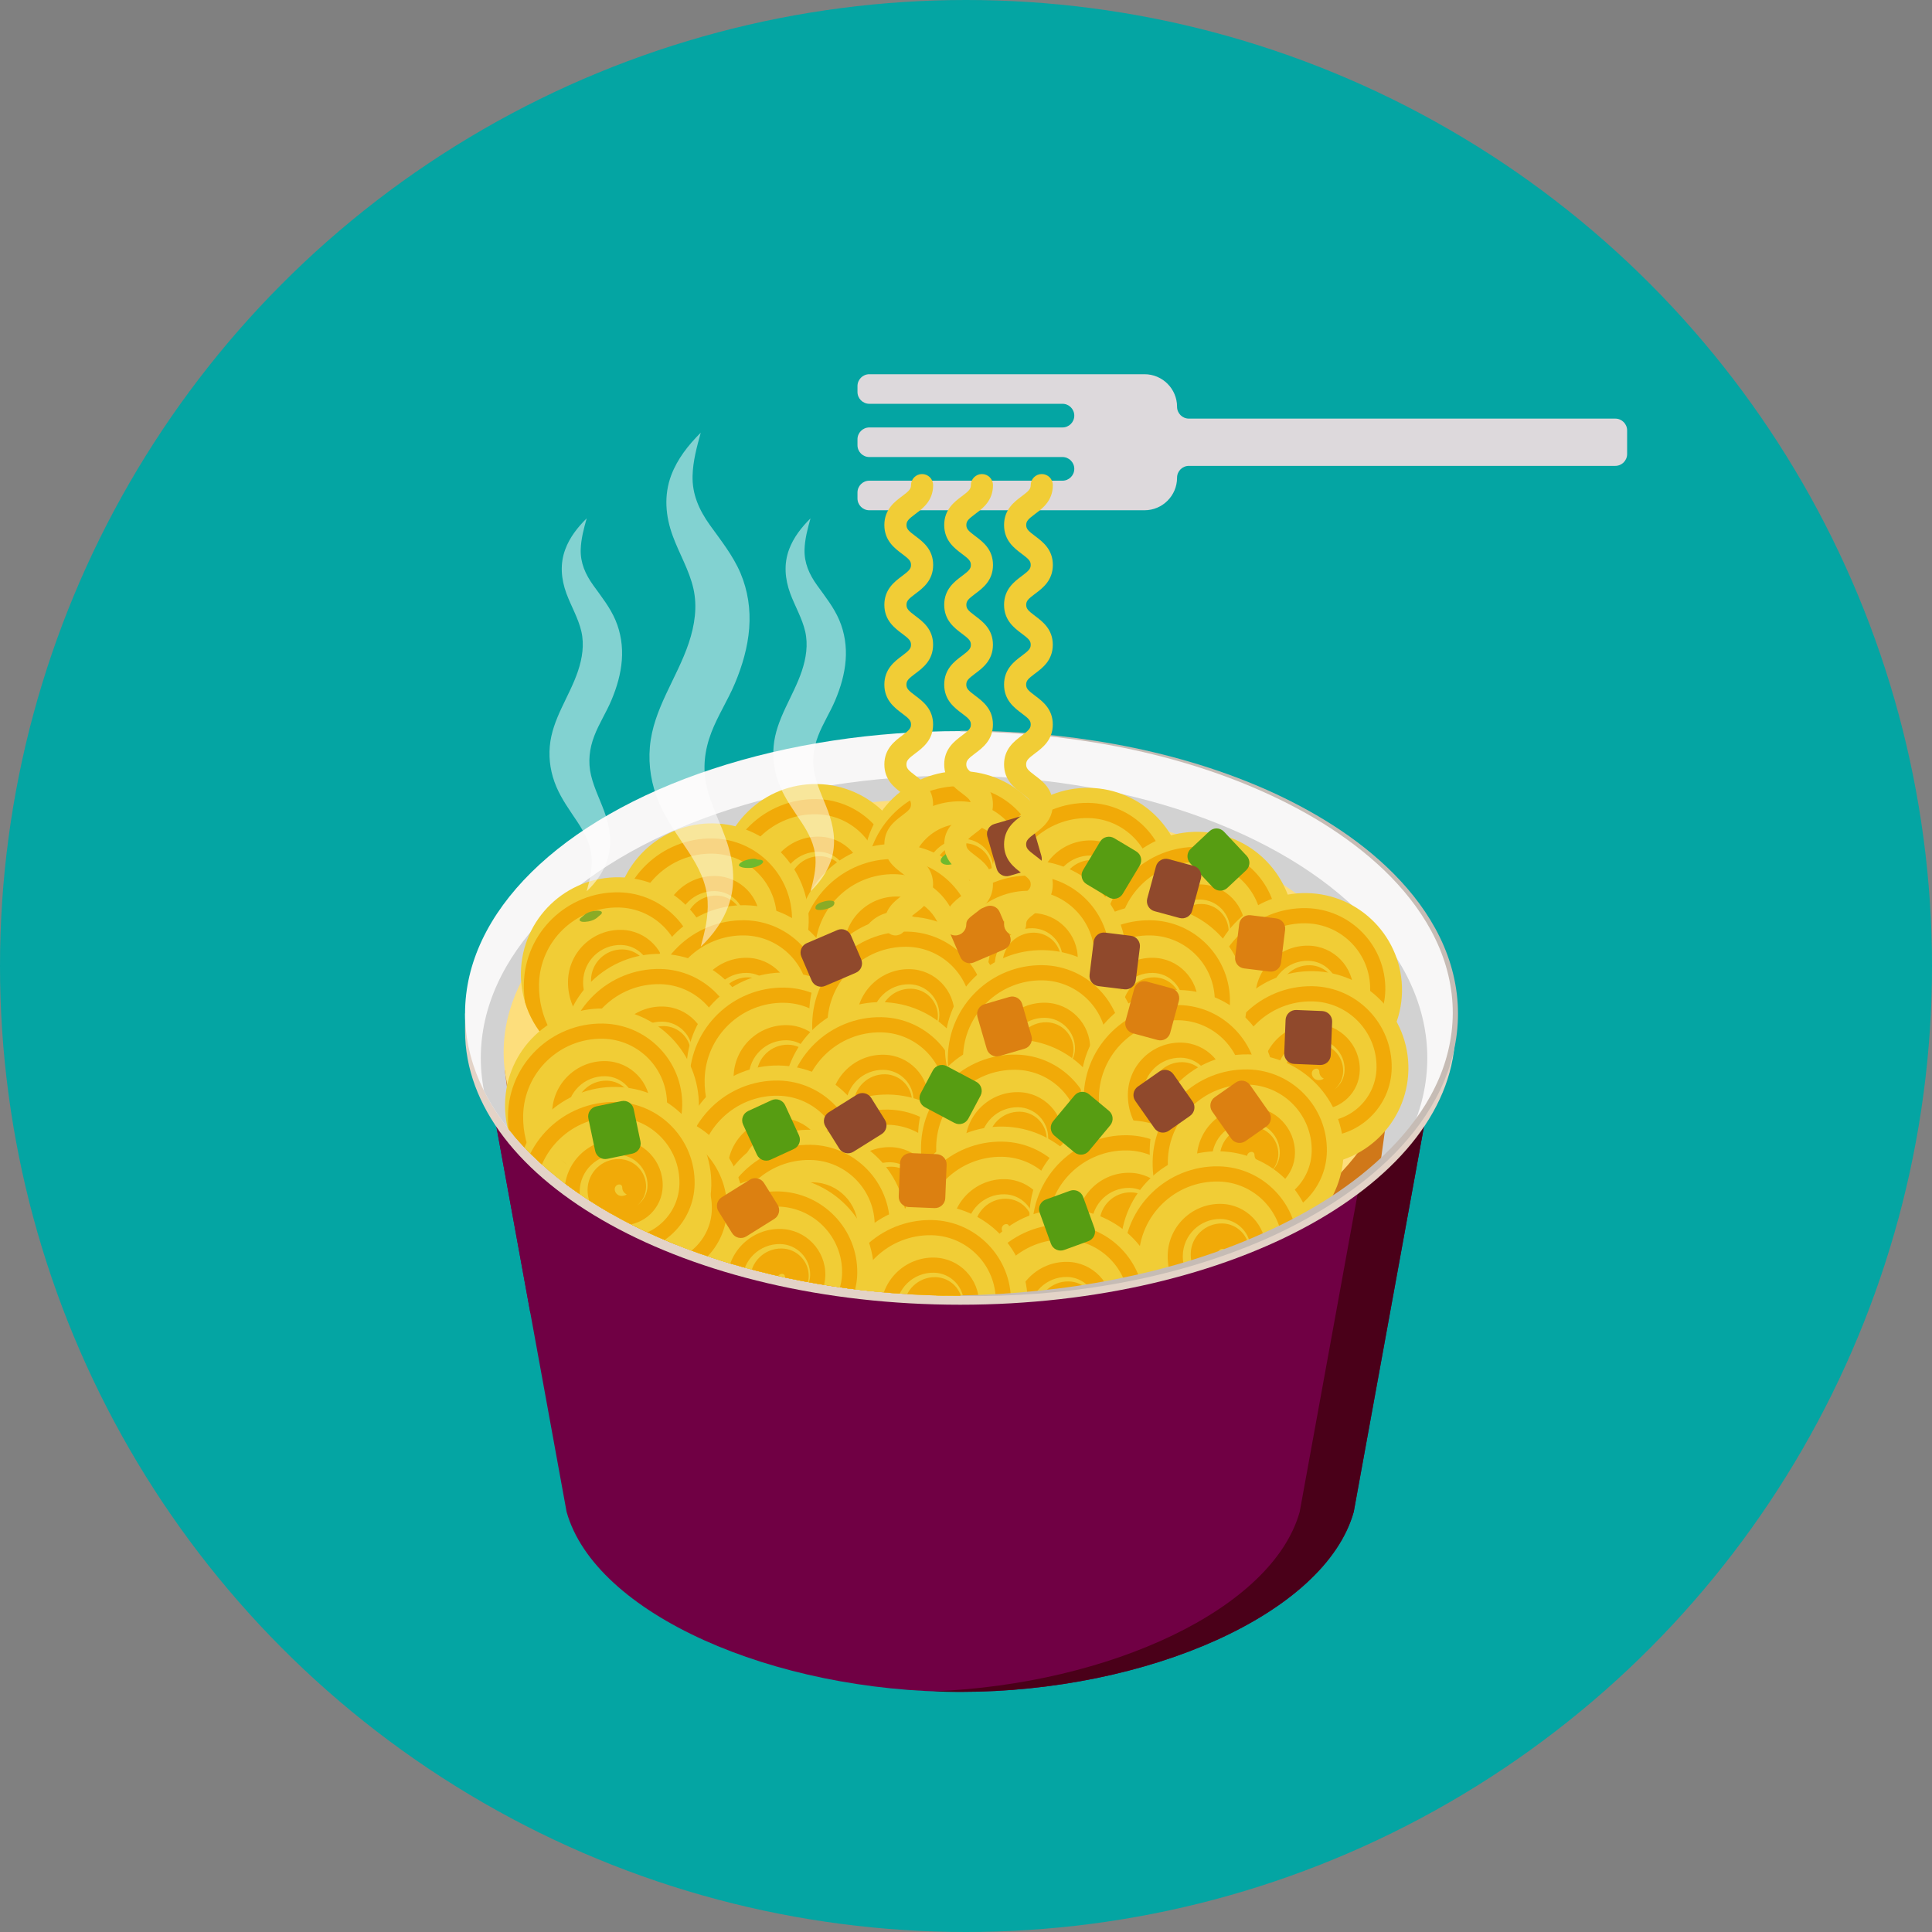 <?xml version="1.0" encoding="utf-8"?>
<!-- Generator: Adobe Illustrator 28.1.0, SVG Export Plug-In . SVG Version: 6.00 Build 0)  -->
<svg version="1.1" id="Layer_1" xmlns="http://www.w3.org/2000/svg" xmlns:xlink="http://www.w3.org/1999/xlink" x="0px" y="0px"
	 viewBox="0 0 329.9 329.9" style="enable-background:new 0 0 329.9 329.9;" xml:space="preserve">
<rect x="0" y="0" width="329.9" height="329.9" fill="#808080" stroke="none"/>
<style type="text/css">
	.st0{fill:#04A5A3;}
	.st1{fill:#700044;}
	.st2{fill:#4A0019;}
	.st3{fill:#E3D3C7;}
	.st4{fill:#F8F7F7;}
	.st5{clip-path:url(#SVGID_00000017512215888496612900000010750471367271881364_);fill:#D2D2D2;}
	.st6{clip-path:url(#SVGID_00000121973690119693260920000011531649307510457480_);}
	.st7{fill:#D07819;}
	.st8{fill:#FDDE7C;}
	.st9{fill:#F1CD36;}
	.st10{fill:#F1AA08;}
	.st11{clip-path:url(#SVGID_00000015316826045926682740000009543797188872356739_);}
	.st12{fill:#579D12;}
	.st13{fill:#DC8011;}
	.st14{fill:#90492C;}
	.st15{fill:#E4B422;}
	.st16{fill:#70B92D;}
	.st17{fill:#8AAB26;}
	.st18{fill:none;}
	.st19{fill:#C6BCB5;}
	.st20{opacity:0.5;}
	.st21{fill:#FFFFFF;}
	.st22{fill:#DDD9DC;}
</style>
<g>
	<g>
		<circle class="st0" cx="164.95" cy="164.95" r="164.95"/>
	</g>
</g>
<g>
	<g>
		<g>
			<path class="st1" d="M163.96,288.9c31.94,0,62.31-13.31,67.2-30.74l15.51-85.11H81.24l15.51,85.11
				C101.65,275.59,132.01,288.9,163.96,288.9z"/>
			<path class="st1" d="M90.53,224.05c0,0,15.47,30.14,73.7,30.14s73.07-30.14,73.07-30.14l9.37-50.99H81.24L90.53,224.05z"/>
			<path class="st2" d="M237.44,173.05l-15.51,85.11c-4.66,16.58-32.38,29.44-62.59,30.65c1.53,0.06,3.07,0.09,4.62,0.09
				c31.94,0,62.31-13.31,67.2-30.74l15.51-85.11H237.44z"/>
			<path class="st3" d="M79.41,173.05V176c0,25.84,37.85,46.79,84.55,46.79S248.5,201.84,248.5,176v-2.95H79.41z"/>
			<ellipse class="st4" cx="163.96" cy="173.05" rx="84.55" ry="48.21"/>
			<g>
				<g>
					<defs>
						<ellipse id="SVGID_1_" cx="163.96" cy="173.05" rx="84.55" ry="48.21"/>
					</defs>
					<clipPath id="SVGID_00000178895267759924520510000004056059978727770261_">
						<use xlink:href="#SVGID_1_"  style="overflow:visible;"/>
					</clipPath>
					
						<ellipse style="clip-path:url(#SVGID_00000178895267759924520510000004056059978727770261_);fill:#D2D2D2;" cx="162.91" cy="180.66" rx="80.81" ry="48.21"/>
				</g>
			</g>
			<g>
				<g>
					<defs>
						<ellipse id="SVGID_00000180352648994354348810000010300366813066054055_" cx="163.96" cy="173.05" rx="84.55" ry="48.21"/>
					</defs>
					<clipPath id="SVGID_00000177481621728677407210000004787741522085121921_">
						<use xlink:href="#SVGID_00000180352648994354348810000010300366813066054055_"  style="overflow:visible;"/>
					</clipPath>
					<g style="clip-path:url(#SVGID_00000177481621728677407210000004787741522085121921_);">
						<ellipse class="st7" cx="162.03" cy="211.21" rx="67.11" ry="38.26"/>
						<polygon class="st7" points="237.65,184.65 86.19,182.76 91.29,221.03 232.62,221.03 						"/>
						<ellipse class="st8" cx="162.03" cy="179.69" rx="76.03" ry="43.35"/>
						<g>
							<path class="st9" d="M138.96,166.97c-2.16-0.04-4.21-0.49-6.09-1.27c-4.53-1.89-8.02-5.73-9.45-10.45
								c-0.49-1.61-0.74-3.33-0.71-5.11c0.16-9.14,7.7-16.42,16.84-16.26s16.42,7.7,16.26,16.84
								C155.64,159.85,148.1,167.13,138.96,166.97z"/>
							<g>
								<path class="st10" d="M125.8,152.17c0.13-7.37,6.23-13.26,13.6-13.13c6.15,0.11,11.08,5.2,10.97,11.36
									c-0.09,5.13-4.33,9.23-9.46,9.14c-4.25-0.07-7.65-3.6-7.58-7.85c0.06-3.51,2.96-6.31,6.47-6.25
									c2.87,0.05,5.17,2.43,5.12,5.3c-0.02,1.38-0.71,2.6-1.75,3.36c0.9-0.75,1.47-1.87,1.5-3.13c0.05-2.59-2.02-4.73-4.61-4.77
									c-2.92-0.05-5.33,2.28-5.38,5.19c-0.06,3.31,2.58,6.04,5.89,6.1c3.76,0.07,6.88-2.94,6.94-6.7c0.08-4.3-3.36-7.86-7.66-7.93
									c-4.93-0.09-9.02,3.86-9.1,8.79c-0.1,5.68,4.44,10.38,10.12,10.48c6.55,0.11,11.98-5.13,12.09-11.68
									c0.13-7.58-5.93-13.86-13.51-14c-8.8-0.15-16.08,6.88-16.24,15.67c-0.02,1.06,0.05,2.1,0.21,3.12
									c1.43,4.72,4.93,8.56,9.45,10.45C128.52,162.78,125.7,157.79,125.8,152.17z M139.32,151.32c0.01-0.43,0.37-0.79,0.81-0.78
									c0.27,0,0.48,0.23,0.47,0.49c-0.01,0.54,0.31,1,0.77,1.21c-0.26,0.17-0.57,0.27-0.91,0.26
									C139.82,152.48,139.31,151.95,139.32,151.32z"/>
							</g>
						</g>
						<g>
							<path class="st9" d="M163.67,164.76c-2.16-0.04-4.21-0.49-6.09-1.27c-4.53-1.89-8.02-5.73-9.45-10.45
								c-0.49-1.61-0.74-3.33-0.71-5.11c0.16-9.14,7.7-16.42,16.84-16.26s16.42,7.7,16.26,16.84
								C180.34,157.64,172.8,164.92,163.67,164.76z"/>
							<g>
								<path class="st10" d="M150.5,149.96c0.13-7.37,6.23-13.26,13.6-13.13c6.15,0.11,11.08,5.2,10.97,11.36
									c-0.09,5.13-4.33,9.23-9.46,9.14c-4.25-0.07-7.65-3.6-7.58-7.85c0.06-3.51,2.96-6.31,6.47-6.25
									c2.87,0.05,5.17,2.43,5.12,5.3c-0.02,1.38-0.71,2.6-1.75,3.36c0.9-0.75,1.47-1.87,1.5-3.13c0.05-2.59-2.02-4.73-4.61-4.77
									c-2.92-0.05-5.33,2.28-5.38,5.19c-0.06,3.31,2.58,6.04,5.89,6.1c3.76,0.07,6.88-2.94,6.94-6.7c0.08-4.3-3.36-7.86-7.66-7.93
									c-4.93-0.09-9.02,3.86-9.1,8.79c-0.1,5.68,4.44,10.38,10.12,10.48c6.55,0.11,11.98-5.13,12.09-11.68
									c0.13-7.58-5.93-13.86-13.51-14c-8.8-0.15-16.08,6.88-16.24,15.67c-0.02,1.06,0.05,2.1,0.21,3.12
									c1.43,4.72,4.93,8.56,9.45,10.45C153.23,160.57,150.41,155.57,150.5,149.96z M164.03,149.1c0.01-0.43,0.37-0.79,0.81-0.78
									c0.27,0,0.48,0.23,0.47,0.49c-0.01,0.54,0.31,1,0.77,1.21c-0.26,0.17-0.57,0.27-0.91,0.26
									C164.53,150.27,164.02,149.74,164.03,149.1z"/>
							</g>
						</g>
						<g>
							<path class="st9" d="M185.42,167.62c-2.16-0.04-4.21-0.49-6.09-1.27c-4.53-1.89-8.02-5.73-9.45-10.45
								c-0.49-1.61-0.74-3.33-0.71-5.11c0.16-9.14,7.7-16.42,16.84-16.26s16.42,7.7,16.26,16.84
								C202.1,160.5,194.56,167.78,185.42,167.62z"/>
							<g>
								<path class="st10" d="M172.26,152.82c0.13-7.37,6.23-13.26,13.6-13.13c6.15,0.11,11.08,5.2,10.97,11.36
									c-0.09,5.13-4.33,9.23-9.46,9.14c-4.25-0.07-7.65-3.6-7.58-7.85c0.06-3.51,2.96-6.31,6.47-6.25
									c2.87,0.05,5.17,2.43,5.12,5.3c-0.02,1.38-0.71,2.6-1.75,3.36c0.9-0.75,1.47-1.87,1.5-3.13c0.05-2.59-2.02-4.73-4.61-4.77
									c-2.92-0.05-5.33,2.28-5.38,5.19c-0.06,3.31,2.58,6.04,5.89,6.1c3.76,0.07,6.88-2.94,6.94-6.7c0.08-4.3-3.36-7.86-7.66-7.93
									c-4.93-0.09-9.02,3.86-9.1,8.79c-0.1,5.68,4.44,10.38,10.12,10.48c6.55,0.11,11.98-5.13,12.09-11.68
									c0.13-7.58-5.93-13.86-13.51-14c-8.8-0.15-16.08,6.88-16.24,15.67c-0.02,1.06,0.05,2.1,0.21,3.12
									c1.43,4.72,4.93,8.56,9.45,10.45C174.99,163.43,172.16,158.43,172.26,152.82z M185.78,151.96c0.01-0.43,0.37-0.79,0.81-0.78
									c0.27,0,0.48,0.23,0.47,0.49c-0.01,0.54,0.31,1,0.77,1.21c-0.26,0.17-0.57,0.27-0.91,0.26
									C186.28,153.13,185.77,152.6,185.78,151.96z"/>
							</g>
						</g>
						<g>
							<path class="st9" d="M204.09,175.13c-2.16-0.04-4.21-0.49-6.09-1.27c-4.53-1.89-8.02-5.73-9.45-10.45
								c-0.49-1.61-0.74-3.33-0.71-5.11c0.16-9.14,7.7-16.42,16.84-16.26s16.42,7.7,16.26,16.84
								C220.77,168.01,213.23,175.29,204.09,175.13z"/>
							<g>
								<path class="st10" d="M190.93,160.33c0.13-7.37,6.23-13.26,13.6-13.13c6.15,0.11,11.08,5.2,10.97,11.36
									c-0.09,5.13-4.33,9.23-9.46,9.14c-4.25-0.07-7.65-3.6-7.58-7.85c0.06-3.51,2.96-6.31,6.47-6.25
									c2.87,0.05,5.17,2.43,5.12,5.3c-0.02,1.38-0.71,2.6-1.75,3.36c0.9-0.75,1.47-1.87,1.5-3.13c0.05-2.59-2.02-4.73-4.61-4.77
									c-2.92-0.05-5.33,2.28-5.38,5.19c-0.06,3.31,2.58,6.04,5.89,6.1c3.76,0.07,6.88-2.94,6.94-6.7c0.08-4.3-3.36-7.86-7.66-7.93
									c-4.93-0.09-9.02,3.86-9.1,8.79c-0.1,5.68,4.44,10.38,10.12,10.48c6.55,0.11,11.98-5.13,12.09-11.68
									c0.13-7.58-5.93-13.86-13.51-14c-8.8-0.15-16.08,6.88-16.24,15.67c-0.02,1.06,0.05,2.1,0.21,3.12
									c1.43,4.72,4.93,8.56,9.45,10.45C193.65,170.94,190.83,165.94,190.93,160.33z M204.45,159.47c0.01-0.43,0.37-0.79,0.81-0.78
									c0.27,0,0.48,0.23,0.47,0.49c-0.01,0.54,0.31,1,0.77,1.21c-0.26,0.17-0.57,0.27-0.91,0.26
									C204.95,160.64,204.44,160.11,204.45,159.47z"/>
							</g>
						</g>
						<g>
							<path class="st9" d="M222.55,185.59c-2.16-0.04-4.21-0.49-6.09-1.27c-4.53-1.89-8.02-5.73-9.45-10.45
								c-0.49-1.61-0.74-3.33-0.71-5.11c0.16-9.14,7.7-16.42,16.84-16.26s16.42,7.7,16.26,16.84
								C239.22,178.47,231.68,185.75,222.55,185.59z"/>
							<g>
								<path class="st10" d="M209.39,170.79c0.13-7.37,6.23-13.26,13.6-13.13c6.15,0.11,11.08,5.2,10.97,11.36
									c-0.09,5.13-4.33,9.23-9.46,9.14c-4.25-0.07-7.65-3.6-7.58-7.85c0.06-3.51,2.96-6.31,6.47-6.25
									c2.87,0.05,5.17,2.43,5.12,5.3c-0.02,1.38-0.71,2.6-1.75,3.36c0.9-0.75,1.47-1.87,1.5-3.13c0.05-2.59-2.02-4.73-4.61-4.77
									c-2.92-0.05-5.33,2.28-5.38,5.19c-0.06,3.31,2.58,6.04,5.89,6.1c3.76,0.07,6.88-2.94,6.94-6.7c0.08-4.3-3.36-7.86-7.66-7.93
									c-4.93-0.09-9.02,3.86-9.1,8.79c-0.1,5.68,4.44,10.38,10.12,10.48c6.55,0.11,11.98-5.13,12.09-11.68
									c0.13-7.58-5.93-13.86-13.51-14c-8.8-0.15-16.08,6.88-16.24,15.67c-0.02,1.06,0.05,2.1,0.21,3.12
									c1.43,4.72,4.93,8.56,9.45,10.45C212.11,181.4,209.29,176.4,209.39,170.79z M222.91,169.93c0.01-0.43,0.37-0.79,0.81-0.78
									c0.27,0,0.48,0.23,0.47,0.49c-0.01,0.54,0.31,1,0.77,1.21c-0.26,0.17-0.57,0.27-0.91,0.26
									C223.41,171.1,222.9,170.57,222.91,169.93z"/>
							</g>
						</g>
						<g>
							<path class="st9" d="M223.64,198.92c-2.16-0.04-4.21-0.49-6.09-1.27c-4.53-1.89-8.02-5.73-9.45-10.45
								c-0.49-1.61-0.74-3.33-0.71-5.11c0.16-9.14,7.7-16.42,16.84-16.26s16.42,7.7,16.26,16.84
								C240.32,191.8,232.78,199.08,223.64,198.92z"/>
							<g>
								<path class="st10" d="M210.48,184.12c0.13-7.37,6.23-13.26,13.6-13.13c6.15,0.11,11.08,5.2,10.97,11.36
									c-0.09,5.13-4.33,9.23-9.46,9.14c-4.25-0.07-7.65-3.6-7.58-7.85c0.06-3.51,2.96-6.31,6.47-6.25
									c2.87,0.05,5.17,2.43,5.12,5.3c-0.02,1.38-0.71,2.6-1.75,3.36c0.9-0.75,1.47-1.87,1.5-3.13c0.05-2.59-2.02-4.73-4.61-4.77
									c-2.92-0.05-5.33,2.28-5.38,5.19c-0.06,3.31,2.58,6.04,5.89,6.1c3.76,0.07,6.88-2.94,6.94-6.7c0.08-4.3-3.36-7.86-7.66-7.93
									c-4.93-0.09-9.02,3.86-9.1,8.79c-0.1,5.68,4.44,10.38,10.12,10.48c6.55,0.11,11.98-5.13,12.09-11.68
									c0.13-7.58-5.93-13.86-13.51-14c-8.8-0.15-16.08,6.88-16.24,15.67c-0.02,1.06,0.05,2.1,0.21,3.12
									c1.43,4.72,4.93,8.56,9.45,10.45C213.21,194.73,210.38,189.73,210.48,184.12z M224,183.26c0.01-0.43,0.37-0.79,0.81-0.78
									c0.27,0,0.48,0.23,0.47,0.49c-0.01,0.54,0.31,1,0.77,1.21c-0.26,0.17-0.57,0.27-0.91,0.26
									C224.5,184.43,223.99,183.9,224,183.26z"/>
							</g>
						</g>
						<g>
							<path class="st9" d="M196.02,187.66c-2.16-0.04-4.21-0.49-6.09-1.27c-4.53-1.89-8.02-5.73-9.45-10.45
								c-0.49-1.61-0.74-3.33-0.71-5.11c0.16-9.14,7.7-16.42,16.84-16.26s16.42,7.7,16.26,16.84
								C212.7,180.54,205.16,187.82,196.02,187.66z"/>
							<g>
								<path class="st10" d="M182.86,172.86c0.13-7.37,6.23-13.26,13.6-13.13c6.15,0.11,11.08,5.2,10.97,11.36
									c-0.09,5.13-4.33,9.23-9.46,9.14c-4.25-0.07-7.65-3.6-7.58-7.85c0.06-3.51,2.96-6.31,6.47-6.25
									c2.87,0.05,5.17,2.43,5.12,5.3c-0.02,1.38-0.71,2.6-1.75,3.36c0.9-0.75,1.47-1.87,1.5-3.13c0.05-2.59-2.02-4.73-4.61-4.77
									c-2.92-0.05-5.33,2.28-5.38,5.19c-0.06,3.31,2.58,6.04,5.89,6.1c3.76,0.07,6.88-2.94,6.94-6.7c0.08-4.3-3.36-7.86-7.66-7.93
									c-4.93-0.09-9.02,3.86-9.1,8.79c-0.1,5.68,4.44,10.38,10.12,10.48c6.55,0.11,11.98-5.13,12.09-11.68
									c0.13-7.58-5.93-13.86-13.51-14c-8.8-0.15-16.08,6.88-16.24,15.67c-0.02,1.06,0.05,2.1,0.21,3.12
									c1.43,4.72,4.93,8.56,9.45,10.45C185.58,183.47,182.76,178.47,182.86,172.86z M196.38,172c0.01-0.43,0.37-0.79,0.81-0.78
									c0.27,0,0.48,0.23,0.47,0.49c-0.01,0.54,0.31,1,0.77,1.21c-0.26,0.17-0.57,0.27-0.91,0.26
									C196.88,173.17,196.37,172.64,196.38,172z"/>
							</g>
						</g>
						<g>
							<path class="st9" d="M175.48,180.03c-2.16-0.04-4.21-0.49-6.09-1.27c-4.53-1.89-8.02-5.73-9.45-10.45
								c-0.49-1.61-0.74-3.33-0.71-5.11c0.16-9.14,7.7-16.42,16.84-16.26s16.42,7.7,16.26,16.84
								C192.16,172.91,184.62,180.19,175.48,180.03z"/>
							<g>
								<path class="st10" d="M162.32,165.23c0.13-7.37,6.23-13.26,13.6-13.13c6.15,0.11,11.08,5.2,10.97,11.36
									c-0.09,5.13-4.33,9.23-9.46,9.14c-4.25-0.07-7.65-3.6-7.58-7.85c0.06-3.51,2.96-6.31,6.47-6.25
									c2.87,0.05,5.17,2.43,5.12,5.3c-0.02,1.38-0.71,2.6-1.75,3.36c0.9-0.75,1.47-1.87,1.5-3.13c0.05-2.59-2.02-4.73-4.61-4.77
									c-2.92-0.05-5.33,2.28-5.38,5.19c-0.06,3.31,2.58,6.04,5.89,6.1c3.76,0.07,6.88-2.94,6.94-6.7c0.08-4.3-3.36-7.86-7.66-7.93
									c-4.93-0.09-9.02,3.86-9.1,8.79c-0.1,5.68,4.44,10.38,10.12,10.48c6.55,0.11,11.98-5.13,12.09-11.68
									c0.13-7.58-5.93-13.86-13.51-14c-8.8-0.15-16.08,6.88-16.24,15.67c-0.02,1.06,0.05,2.1,0.21,3.12
									c1.43,4.72,4.93,8.56,9.45,10.45C165.05,175.84,162.22,170.84,162.32,165.23z M175.84,164.37c0.01-0.43,0.37-0.79,0.81-0.78
									c0.27,0,0.48,0.23,0.47,0.49c-0.01,0.54,0.31,1,0.77,1.21c-0.26,0.17-0.57,0.27-0.91,0.26
									C176.34,165.54,175.83,165.01,175.84,164.37z"/>
							</g>
						</g>
						<g>
							<path class="st9" d="M152.32,177.2c-2.16-0.04-4.21-0.49-6.09-1.27c-4.53-1.89-8.02-5.73-9.45-10.45
								c-0.49-1.61-0.74-3.33-0.71-5.11c0.16-9.14,7.7-16.42,16.84-16.26s16.42,7.7,16.26,16.84
								C169,170.08,161.46,177.36,152.32,177.2z"/>
							<g>
								<path class="st10" d="M139.16,162.4c0.13-7.37,6.23-13.26,13.6-13.13c6.15,0.11,11.08,5.2,10.97,11.36
									c-0.09,5.13-4.33,9.23-9.46,9.14c-4.25-0.07-7.65-3.6-7.58-7.85c0.06-3.51,2.96-6.31,6.47-6.25
									c2.87,0.05,5.17,2.43,5.12,5.3c-0.02,1.38-0.71,2.6-1.75,3.36c0.9-0.75,1.47-1.87,1.5-3.13c0.05-2.59-2.02-4.73-4.61-4.77
									c-2.92-0.05-5.33,2.28-5.38,5.19c-0.06,3.31,2.58,6.04,5.89,6.1c3.76,0.07,6.88-2.94,6.94-6.7c0.08-4.3-3.36-7.86-7.66-7.93
									c-4.93-0.09-9.02,3.86-9.1,8.79c-0.1,5.68,4.44,10.38,10.12,10.48c6.55,0.11,11.98-5.13,12.09-11.68
									c0.13-7.58-5.93-13.86-13.51-14c-8.8-0.15-16.08,6.88-16.24,15.67c-0.02,1.06,0.05,2.1,0.21,3.12
									c1.43,4.72,4.93,8.56,9.45,10.45C141.89,173.01,139.07,168.01,139.16,162.4z M152.69,161.54c0.01-0.43,0.37-0.79,0.81-0.78
									c0.27,0,0.48,0.23,0.47,0.49c-0.01,0.54,0.31,1,0.77,1.21c-0.26,0.17-0.57,0.27-0.91,0.26
									C153.19,162.71,152.67,162.18,152.69,161.54z"/>
							</g>
						</g>
						<g>
							<path class="st9" d="M121.24,173.69c-2.16-0.04-4.21-0.49-6.09-1.27c-4.53-1.89-8.02-5.73-9.45-10.45
								c-0.49-1.61-0.74-3.33-0.71-5.11c0.16-9.14,7.7-16.42,16.84-16.26s16.42,7.7,16.26,16.84
								C137.92,166.56,130.38,173.85,121.24,173.69z"/>
							<g>
								<path class="st10" d="M108.08,158.89c0.13-7.37,6.23-13.26,13.6-13.13c6.15,0.11,11.08,5.2,10.97,11.36
									c-0.09,5.13-4.33,9.23-9.46,9.14c-4.25-0.07-7.65-3.6-7.58-7.85c0.06-3.51,2.96-6.31,6.47-6.25
									c2.87,0.05,5.17,2.43,5.12,5.3c-0.02,1.38-0.71,2.6-1.75,3.36c0.9-0.75,1.47-1.87,1.5-3.13c0.05-2.59-2.02-4.73-4.61-4.77
									c-2.92-0.05-5.33,2.28-5.38,5.19c-0.06,3.31,2.58,6.04,5.89,6.1c3.76,0.07,6.88-2.94,6.94-6.7c0.08-4.3-3.36-7.86-7.66-7.93
									c-4.93-0.09-9.02,3.86-9.1,8.79c-0.1,5.68,4.44,10.38,10.12,10.48c6.55,0.11,11.98-5.13,12.09-11.68
									c0.13-7.58-5.93-13.86-13.51-14c-8.8-0.15-16.08,6.88-16.24,15.67c-0.02,1.06,0.05,2.1,0.21,3.12
									c1.43,4.72,4.93,8.56,9.45,10.45C110.81,169.49,107.98,164.5,108.08,158.89z M121.61,158.03c0.01-0.43,0.37-0.79,0.81-0.78
									c0.27,0,0.48,0.23,0.47,0.49c-0.01,0.54,0.31,1,0.77,1.21c-0.26,0.17-0.57,0.27-0.91,0.26
									C122.11,159.2,121.59,158.67,121.61,158.03z"/>
							</g>
						</g>
						<g>
							<path class="st9" d="M105.2,182.89c-2.16-0.04-4.21-0.49-6.09-1.27c-4.53-1.89-8.02-5.73-9.45-10.45
								c-0.49-1.61-0.74-3.33-0.71-5.11c0.16-9.14,7.7-16.42,16.84-16.26s16.42,7.7,16.26,16.84
								C121.88,175.77,114.34,183.05,105.2,182.89z"/>
							<g>
								<path class="st10" d="M92.04,168.09c0.13-7.37,6.23-13.26,13.6-13.13c6.15,0.11,11.08,5.2,10.97,11.36
									c-0.09,5.13-4.33,9.23-9.46,9.14c-4.25-0.07-7.65-3.6-7.58-7.85c0.06-3.51,2.96-6.31,6.47-6.25
									c2.87,0.05,5.17,2.43,5.12,5.3c-0.02,1.38-0.71,2.6-1.75,3.36c0.9-0.75,1.47-1.87,1.5-3.13c0.05-2.59-2.02-4.73-4.61-4.77
									c-2.92-0.05-5.33,2.28-5.38,5.19c-0.06,3.31,2.58,6.04,5.89,6.1c3.76,0.07,6.88-2.94,6.94-6.7c0.08-4.3-3.36-7.86-7.66-7.93
									c-4.93-0.09-9.02,3.86-9.1,8.79c-0.1,5.68,4.44,10.38,10.12,10.48c6.55,0.11,11.98-5.13,12.09-11.68
									c0.13-7.58-5.93-13.86-13.51-14c-8.8-0.15-16.08,6.88-16.24,15.67c-0.02,1.06,0.05,2.1,0.21,3.12
									c1.43,4.72,4.93,8.56,9.45,10.45C94.76,178.7,91.94,173.71,92.04,168.09z M105.56,167.24c0.01-0.43,0.37-0.79,0.81-0.78
									c0.27,0,0.48,0.23,0.47,0.49c-0.01,0.54,0.31,1,0.77,1.21c-0.26,0.17-0.57,0.27-0.91,0.26
									C106.06,168.4,105.55,167.87,105.56,167.24z"/>
							</g>
						</g>
						<g>
							<path class="st9" d="M126.69,187.66c-2.16-0.04-4.21-0.49-6.09-1.27c-4.53-1.89-8.02-5.73-9.45-10.45
								c-0.49-1.61-0.74-3.33-0.71-5.11c0.16-9.14,7.7-16.42,16.84-16.26s16.42,7.7,16.26,16.84
								C143.37,180.54,135.83,187.82,126.69,187.66z"/>
							<g>
								<path class="st10" d="M113.53,172.86c0.13-7.37,6.23-13.26,13.6-13.13c6.15,0.11,11.08,5.2,10.97,11.36
									c-0.09,5.13-4.33,9.23-9.46,9.14c-4.25-0.07-7.65-3.6-7.58-7.85c0.06-3.51,2.96-6.31,6.47-6.25
									c2.87,0.05,5.17,2.43,5.12,5.3c-0.02,1.38-0.71,2.6-1.75,3.36c0.9-0.75,1.47-1.87,1.5-3.13c0.05-2.59-2.02-4.73-4.61-4.77
									c-2.92-0.05-5.33,2.28-5.38,5.19c-0.06,3.31,2.58,6.04,5.89,6.1c3.76,0.07,6.88-2.94,6.94-6.7c0.08-4.3-3.36-7.86-7.66-7.93
									c-4.93-0.09-9.02,3.86-9.1,8.79c-0.1,5.68,4.44,10.38,10.12,10.48c6.55,0.11,11.98-5.13,12.09-11.68
									c0.13-7.58-5.93-13.86-13.51-14c-8.8-0.15-16.08,6.88-16.24,15.67c-0.02,1.06,0.05,2.1,0.21,3.12
									c1.43,4.72,4.93,8.56,9.45,10.45C116.26,183.47,113.43,178.47,113.53,172.86z M127.05,172c0.01-0.43,0.37-0.79,0.81-0.78
									c0.27,0,0.48,0.23,0.47,0.49c-0.01,0.54,0.31,1,0.77,1.21c-0.26,0.17-0.57,0.27-0.91,0.26
									C127.55,173.17,127.04,172.64,127.05,172z"/>
							</g>
						</g>
						<g>
							<path class="st9" d="M112.26,195.97c-2.16-0.04-4.21-0.49-6.09-1.27c-4.53-1.89-8.02-5.73-9.45-10.45
								c-0.49-1.61-0.74-3.33-0.71-5.11c0.16-9.14,7.7-16.42,16.84-16.26s16.42,7.7,16.26,16.84
								C128.94,188.85,121.4,196.13,112.26,195.97z"/>
							<g>
								<path class="st10" d="M99.1,181.18c0.13-7.37,6.23-13.26,13.6-13.13c6.15,0.11,11.08,5.2,10.97,11.36
									c-0.09,5.13-4.33,9.23-9.46,9.14c-4.25-0.07-7.65-3.6-7.58-7.85c0.06-3.51,2.96-6.31,6.47-6.25
									c2.87,0.05,5.17,2.43,5.12,5.3c-0.02,1.38-0.71,2.6-1.75,3.36c0.9-0.75,1.47-1.87,1.5-3.13c0.05-2.59-2.02-4.73-4.61-4.77
									c-2.92-0.05-5.33,2.28-5.38,5.19c-0.06,3.31,2.58,6.04,5.89,6.1c3.76,0.07,6.88-2.94,6.94-6.7c0.08-4.3-3.36-7.86-7.66-7.93
									c-4.93-0.09-9.02,3.86-9.1,8.79c-0.1,5.68,4.44,10.38,10.12,10.48c6.55,0.11,11.98-5.13,12.09-11.68
									c0.13-7.58-5.93-13.86-13.51-14c-8.8-0.15-16.08,6.88-16.24,15.67c-0.02,1.06,0.05,2.1,0.21,3.12
									c1.43,4.72,4.93,8.56,9.45,10.45C101.83,191.78,99,186.79,99.1,181.18z M112.62,180.32c0.01-0.43,0.37-0.79,0.81-0.78
									c0.27,0,0.48,0.23,0.47,0.49c-0.01,0.54,0.31,1,0.77,1.21c-0.26,0.17-0.57,0.27-0.91,0.26
									C113.12,181.49,112.61,180.96,112.62,180.32z"/>
							</g>
						</g>
						<g>
							<path class="st9" d="M133.48,199.16c-2.16-0.04-4.21-0.49-6.09-1.27c-4.53-1.89-8.02-5.73-9.45-10.45
								c-0.49-1.61-0.74-3.33-0.71-5.11c0.16-9.14,7.7-16.42,16.84-16.26s16.42,7.7,16.26,16.84
								C150.16,192.04,142.62,199.32,133.48,199.16z"/>
							<g>
								<path class="st10" d="M120.32,184.36c0.13-7.37,6.23-13.26,13.6-13.13c6.15,0.11,11.08,5.2,10.97,11.36
									c-0.09,5.13-4.33,9.23-9.46,9.14c-4.25-0.07-7.65-3.6-7.58-7.85c0.06-3.51,2.96-6.31,6.47-6.25
									c2.87,0.05,5.17,2.43,5.12,5.3c-0.02,1.38-0.71,2.6-1.75,3.36c0.9-0.75,1.47-1.87,1.5-3.13c0.05-2.59-2.02-4.73-4.61-4.77
									c-2.92-0.05-5.33,2.28-5.38,5.19c-0.06,3.31,2.58,6.04,5.89,6.1c3.76,0.07,6.88-2.94,6.94-6.7c0.08-4.3-3.36-7.86-7.66-7.93
									c-4.93-0.09-9.02,3.86-9.1,8.79c-0.1,5.68,4.44,10.38,10.12,10.48c6.55,0.11,11.98-5.13,12.09-11.68
									c0.13-7.58-5.93-13.86-13.51-14c-8.8-0.15-16.08,6.88-16.24,15.67c-0.02,1.06,0.05,2.1,0.21,3.12
									c1.43,4.72,4.93,8.56,9.45,10.45C123.04,194.96,120.22,189.97,120.32,184.36z M133.84,183.5c0.01-0.43,0.37-0.79,0.81-0.78
									c0.27,0,0.48,0.23,0.47,0.49c-0.01,0.54,0.31,1,0.77,1.21c-0.26,0.17-0.57,0.27-0.91,0.26
									C134.34,184.67,133.83,184.14,133.84,183.5z"/>
							</g>
						</g>
						<g>
							<path class="st9" d="M154.44,189.6c-2.16-0.04-4.21-0.49-6.09-1.27c-4.53-1.89-8.02-5.73-9.45-10.45
								c-0.49-1.61-0.74-3.33-0.71-5.11c0.16-9.14,7.7-16.42,16.84-16.26s16.42,7.7,16.26,16.84
								C171.12,182.48,163.58,189.76,154.44,189.6z"/>
							<g>
								<path class="st10" d="M141.28,174.8c0.13-7.37,6.23-13.26,13.6-13.13c6.15,0.11,11.08,5.2,10.97,11.36
									c-0.09,5.13-4.33,9.23-9.46,9.14c-4.25-0.07-7.65-3.6-7.58-7.85c0.06-3.51,2.96-6.31,6.47-6.25
									c2.87,0.05,5.17,2.43,5.12,5.3c-0.02,1.38-0.71,2.6-1.75,3.36c0.9-0.75,1.47-1.87,1.5-3.13c0.05-2.59-2.02-4.73-4.61-4.77
									c-2.92-0.05-5.33,2.28-5.38,5.19c-0.06,3.31,2.58,6.04,5.89,6.1c3.76,0.07,6.88-2.94,6.94-6.7c0.08-4.3-3.36-7.86-7.66-7.93
									c-4.93-0.09-9.02,3.86-9.1,8.79c-0.1,5.68,4.44,10.38,10.12,10.48c6.55,0.11,11.98-5.13,12.09-11.68
									c0.13-7.58-5.93-13.86-13.51-14c-8.8-0.15-16.08,6.88-16.24,15.67c-0.02,1.06,0.05,2.1,0.21,3.12
									c1.43,4.72,4.93,8.56,9.45,10.45C144.01,185.41,141.18,180.41,141.28,174.8z M154.8,173.94c0.01-0.43,0.37-0.79,0.81-0.78
									c0.27,0,0.48,0.23,0.47,0.49c-0.01,0.54,0.31,1,0.77,1.21c-0.26,0.17-0.57,0.27-0.91,0.26
									C155.3,175.11,154.79,174.58,154.8,173.94z"/>
							</g>
						</g>
						<g>
							<path class="st9" d="M150.03,204.21c-2.16-0.04-4.21-0.49-6.09-1.27c-4.53-1.89-8.02-5.73-9.45-10.45
								c-0.49-1.61-0.74-3.33-0.71-5.11c0.16-9.14,7.7-16.42,16.84-16.26s16.42,7.7,16.26,16.84
								C166.7,197.09,159.16,204.37,150.03,204.21z"/>
							<g>
								<path class="st10" d="M136.87,189.41c0.13-7.37,6.23-13.26,13.6-13.13c6.15,0.11,11.08,5.2,10.97,11.36
									c-0.09,5.13-4.33,9.23-9.46,9.14c-4.25-0.07-7.65-3.6-7.58-7.85c0.06-3.51,2.96-6.31,6.47-6.25
									c2.87,0.05,5.17,2.43,5.12,5.3c-0.02,1.38-0.71,2.6-1.75,3.36c0.9-0.75,1.47-1.87,1.5-3.13c0.05-2.59-2.02-4.73-4.61-4.77
									c-2.92-0.05-5.33,2.28-5.38,5.19c-0.06,3.31,2.58,6.04,5.89,6.1c3.76,0.07,6.88-2.94,6.94-6.7c0.08-4.3-3.36-7.86-7.66-7.93
									c-4.93-0.09-9.02,3.86-9.1,8.79c-0.1,5.68,4.44,10.38,10.12,10.48c6.55,0.11,11.98-5.13,12.09-11.68
									c0.13-7.58-5.93-13.86-13.51-14c-8.8-0.15-16.08,6.88-16.24,15.67c-0.02,1.06,0.05,2.1,0.21,3.12
									c1.43,4.72,4.93,8.56,9.45,10.45C139.59,200.02,136.77,195.02,136.87,189.41z M150.39,188.55c0.01-0.43,0.37-0.79,0.81-0.78
									c0.27,0,0.48,0.23,0.47,0.49c-0.01,0.54,0.31,1,0.77,1.21c-0.26,0.17-0.57,0.27-0.91,0.26
									C150.89,189.72,150.38,189.19,150.39,188.55z"/>
							</g>
						</g>
						<g>
							<path class="st9" d="M132.46,215.03c-2.16-0.04-4.21-0.49-6.09-1.27c-4.53-1.89-8.02-5.73-9.45-10.45
								c-0.49-1.61-0.74-3.33-0.71-5.11c0.16-9.14,7.7-16.42,16.84-16.26s16.42,7.7,16.26,16.84
								C149.13,207.91,141.59,215.19,132.46,215.03z"/>
							<g>
								<path class="st10" d="M119.29,200.23c0.13-7.37,6.23-13.26,13.6-13.13c6.15,0.11,11.08,5.2,10.97,11.36
									c-0.09,5.13-4.33,9.23-9.46,9.14c-4.25-0.07-7.65-3.6-7.58-7.85c0.06-3.51,2.96-6.31,6.47-6.25
									c2.87,0.05,5.17,2.43,5.12,5.3c-0.02,1.38-0.71,2.6-1.75,3.36c0.9-0.75,1.47-1.87,1.5-3.13c0.05-2.59-2.02-4.73-4.61-4.77
									c-2.92-0.05-5.33,2.28-5.38,5.19c-0.06,3.31,2.58,6.04,5.89,6.1c3.76,0.07,6.88-2.94,6.94-6.7c0.08-4.3-3.36-7.86-7.66-7.93
									c-4.93-0.09-9.02,3.86-9.1,8.79c-0.1,5.68,4.44,10.38,10.12,10.48c6.55,0.11,11.98-5.13,12.09-11.68
									c0.13-7.58-5.93-13.86-13.51-14c-8.8-0.15-16.08,6.88-16.24,15.67c-0.02,1.06,0.05,2.1,0.21,3.12
									c1.43,4.72,4.93,8.56,9.45,10.45C122.02,210.84,119.2,205.84,119.29,200.23z M132.82,199.37c0.01-0.43,0.37-0.79,0.81-0.78
									c0.27,0,0.48,0.23,0.47,0.49c-0.01,0.54,0.31,1,0.77,1.21c-0.26,0.17-0.57,0.27-0.91,0.26
									C133.32,200.54,132.81,200.01,132.82,199.37z"/>
							</g>
						</g>
						<g>
							<path class="st9" d="M151.16,219.99c-2.16-0.04-4.21-0.49-6.09-1.27c-4.53-1.89-8.02-5.73-9.45-10.45
								c-0.49-1.61-0.74-3.33-0.71-5.11c0.16-9.14,7.7-16.42,16.84-16.26s16.42,7.7,16.26,16.84
								C167.83,212.87,160.29,220.15,151.16,219.99z"/>
							<g>
								<path class="st10" d="M138,205.19c0.13-7.37,6.23-13.26,13.6-13.13c6.15,0.11,11.08,5.2,10.97,11.36
									c-0.09,5.13-4.33,9.23-9.46,9.14c-4.25-0.07-7.65-3.6-7.58-7.85c0.06-3.51,2.96-6.31,6.47-6.25
									c2.87,0.05,5.17,2.43,5.12,5.3c-0.02,1.38-0.71,2.6-1.75,3.36c0.9-0.75,1.47-1.87,1.5-3.13c0.05-2.59-2.02-4.73-4.61-4.77
									c-2.92-0.05-5.33,2.28-5.38,5.19c-0.06,3.31,2.58,6.04,5.89,6.1c3.76,0.07,6.88-2.94,6.94-6.7c0.08-4.3-3.36-7.86-7.66-7.93
									c-4.93-0.09-9.02,3.86-9.1,8.79c-0.1,5.68,4.44,10.38,10.12,10.48c6.55,0.11,11.98-5.13,12.09-11.68
									c0.13-7.58-5.93-13.86-13.51-14c-8.8-0.15-16.08,6.88-16.24,15.67c-0.02,1.06,0.05,2.1,0.21,3.12
									c1.43,4.72,4.93,8.56,9.45,10.45C140.72,215.79,137.9,210.8,138,205.19z M151.52,204.33c0.01-0.43,0.37-0.79,0.81-0.78
									c0.27,0,0.48,0.23,0.47,0.49c-0.01,0.54,0.31,1,0.77,1.21c-0.26,0.17-0.57,0.27-0.91,0.26
									C152.02,205.5,151.51,204.97,151.52,204.33z"/>
							</g>
						</g>
						<g>
							<path class="st9" d="M137.95,226c-2.16-0.04-4.21-0.49-6.09-1.27c-4.53-1.89-8.02-5.73-9.45-10.45
								c-0.49-1.61-0.74-3.33-0.71-5.11c0.16-9.14,7.7-16.42,16.84-16.26s16.42,7.7,16.26,16.84
								C154.63,218.88,147.09,226.16,137.95,226z"/>
							<g>
								<path class="st10" d="M124.79,211.2c0.13-7.37,6.23-13.26,13.6-13.13c6.15,0.11,11.08,5.2,10.97,11.36
									c-0.09,5.13-4.33,9.23-9.46,9.14c-4.25-0.07-7.65-3.6-7.58-7.85c0.06-3.51,2.96-6.31,6.47-6.25
									c2.87,0.05,5.17,2.43,5.12,5.3c-0.02,1.38-0.71,2.6-1.75,3.36c0.9-0.75,1.47-1.87,1.5-3.13c0.05-2.59-2.02-4.73-4.61-4.77
									c-2.92-0.05-5.33,2.28-5.38,5.19c-0.06,3.31,2.58,6.04,5.89,6.1c3.76,0.07,6.88-2.94,6.94-6.7c0.08-4.3-3.36-7.86-7.66-7.93
									c-4.93-0.09-9.02,3.86-9.1,8.79c-0.1,5.68,4.44,10.38,10.12,10.48c6.55,0.11,11.98-5.13,12.09-11.68
									c0.13-7.58-5.93-13.86-13.51-14c-8.8-0.15-16.08,6.88-16.24,15.67c-0.02,1.06,0.05,2.1,0.21,3.12
									c1.43,4.72,4.93,8.56,9.45,10.45C127.52,221.81,124.69,216.81,124.79,211.2z M138.31,210.34c0.01-0.43,0.37-0.79,0.81-0.78
									c0.27,0,0.48,0.23,0.47,0.49c-0.01,0.54,0.31,1,0.77,1.21c-0.26,0.17-0.57,0.27-0.91,0.26
									C138.82,211.51,138.3,210.98,138.31,210.34z"/>
							</g>
						</g>
						<g>
							<path class="st9" d="M177.6,195.33c-2.16-0.04-4.21-0.49-6.09-1.27c-4.53-1.89-8.02-5.73-9.45-10.45
								c-0.49-1.61-0.74-3.33-0.71-5.11c0.16-9.14,7.7-16.42,16.84-16.26s16.42,7.7,16.26,16.84
								C194.28,188.21,186.74,195.49,177.6,195.33z"/>
							<g>
								<path class="st10" d="M164.44,180.53c0.13-7.37,6.23-13.26,13.6-13.13c6.15,0.11,11.08,5.2,10.97,11.36
									c-0.09,5.13-4.33,9.23-9.46,9.14c-4.25-0.07-7.65-3.6-7.58-7.85c0.06-3.51,2.96-6.31,6.47-6.25
									c2.87,0.05,5.17,2.43,5.12,5.3c-0.02,1.38-0.71,2.6-1.75,3.36c0.9-0.75,1.47-1.87,1.5-3.13c0.05-2.59-2.02-4.73-4.61-4.77
									c-2.92-0.05-5.33,2.28-5.38,5.19c-0.06,3.31,2.58,6.04,5.89,6.1c3.76,0.07,6.88-2.94,6.94-6.7c0.08-4.3-3.36-7.86-7.66-7.93
									c-4.93-0.09-9.02,3.86-9.1,8.79c-0.1,5.68,4.44,10.38,10.12,10.48c6.55,0.11,11.98-5.13,12.09-11.68
									c0.13-7.58-5.93-13.86-13.51-14c-8.8-0.15-16.08,6.88-16.24,15.67c-0.02,1.06,0.05,2.1,0.21,3.12
									c1.43,4.72,4.93,8.56,9.45,10.45C167.16,191.13,164.34,186.14,164.44,180.53z M177.96,179.67c0.01-0.43,0.37-0.79,0.81-0.78
									c0.27,0,0.48,0.23,0.47,0.49c-0.01,0.54,0.31,1,0.77,1.21c-0.26,0.17-0.57,0.27-0.91,0.26
									C178.46,180.84,177.95,180.31,177.96,179.67z"/>
							</g>
						</g>
						<g>
							<path class="st9" d="M173.02,210.6c-2.16-0.04-4.21-0.49-6.09-1.27c-4.53-1.89-8.02-5.73-9.45-10.45
								c-0.49-1.61-0.74-3.33-0.71-5.11c0.16-9.14,7.7-16.42,16.84-16.26s16.42,7.7,16.26,16.84
								C189.7,203.48,182.16,210.76,173.02,210.6z"/>
							<g>
								<path class="st10" d="M159.86,195.8c0.13-7.37,6.23-13.26,13.6-13.13c6.15,0.11,11.08,5.2,10.97,11.36
									c-0.09,5.13-4.33,9.23-9.46,9.14c-4.25-0.07-7.65-3.6-7.58-7.85c0.06-3.51,2.96-6.31,6.47-6.25
									c2.87,0.05,5.17,2.43,5.12,5.3c-0.02,1.38-0.71,2.6-1.75,3.36c0.9-0.75,1.47-1.87,1.5-3.13c0.05-2.59-2.02-4.73-4.61-4.77
									c-2.92-0.05-5.33,2.28-5.38,5.19c-0.06,3.31,2.58,6.04,5.89,6.1c3.76,0.07,6.88-2.94,6.94-6.7c0.08-4.3-3.36-7.86-7.66-7.93
									c-4.93-0.09-9.02,3.86-9.1,8.79c-0.1,5.68,4.44,10.38,10.12,10.48c6.55,0.11,11.98-5.13,12.09-11.68
									c0.13-7.58-5.93-13.86-13.51-14c-8.8-0.15-16.08,6.88-16.24,15.67c-0.02,1.06,0.05,2.1,0.21,3.12
									c1.43,4.72,4.93,8.56,9.45,10.45C162.59,206.41,159.76,201.41,159.86,195.8z M173.38,194.94c0.01-0.43,0.37-0.79,0.81-0.78
									c0.27,0,0.48,0.23,0.47,0.49c-0.01,0.54,0.31,1,0.77,1.21c-0.26,0.17-0.57,0.27-0.91,0.26
									C173.89,196.11,173.37,195.58,173.38,194.94z"/>
							</g>
						</g>
						<g>
							<path class="st9" d="M170.69,225.46c-2.16-0.04-4.21-0.49-6.09-1.27c-4.53-1.89-8.02-5.73-9.45-10.45
								c-0.49-1.61-0.74-3.33-0.71-5.11c0.16-9.14,7.7-16.42,16.84-16.26s16.42,7.7,16.26,16.84
								C187.37,218.33,179.83,225.61,170.69,225.46z"/>
							<g>
								<path class="st10" d="M157.53,210.66c0.13-7.37,6.23-13.26,13.6-13.13c6.15,0.11,11.08,5.2,10.97,11.36
									c-0.09,5.13-4.33,9.23-9.46,9.14c-4.25-0.07-7.65-3.6-7.58-7.85c0.06-3.51,2.96-6.31,6.47-6.25
									c2.87,0.05,5.17,2.43,5.12,5.3c-0.02,1.38-0.71,2.6-1.75,3.36c0.9-0.75,1.47-1.87,1.5-3.13c0.05-2.59-2.02-4.73-4.61-4.77
									c-2.92-0.05-5.33,2.28-5.38,5.19c-0.06,3.31,2.58,6.04,5.89,6.1c3.76,0.07,6.88-2.94,6.94-6.7c0.08-4.3-3.36-7.86-7.66-7.93
									c-4.93-0.09-9.02,3.86-9.1,8.79c-0.1,5.68,4.44,10.38,10.12,10.48c6.55,0.11,11.98-5.13,12.09-11.68
									c0.13-7.58-5.93-13.86-13.51-14c-8.8-0.15-16.08,6.88-16.24,15.67c-0.02,1.06,0.05,2.1,0.21,3.12
									c1.43,4.72,4.93,8.56,9.45,10.45C160.25,221.26,157.43,216.27,157.53,210.66z M171.05,209.8c0.01-0.43,0.37-0.79,0.81-0.78
									c0.27,0,0.48,0.23,0.47,0.49c-0.01,0.54,0.31,1,0.77,1.21c-0.26,0.17-0.57,0.27-0.91,0.26
									C171.55,210.97,171.04,210.44,171.05,209.8z"/>
							</g>
						</g>
						<g>
							<path class="st9" d="M200.81,202.14c-2.16-0.04-4.21-0.49-6.09-1.27c-4.53-1.89-8.02-5.73-9.45-10.45
								c-0.49-1.61-0.74-3.33-0.71-5.11c0.16-9.14,7.7-16.42,16.84-16.26s16.42,7.7,16.26,16.84
								C217.48,195.02,209.94,202.3,200.81,202.14z"/>
							<g>
								<path class="st10" d="M187.64,187.34c0.13-7.37,6.23-13.26,13.6-13.13c6.15,0.11,11.08,5.2,10.97,11.36
									c-0.09,5.13-4.33,9.23-9.46,9.14c-4.25-0.07-7.65-3.6-7.58-7.85c0.06-3.51,2.96-6.31,6.47-6.25
									c2.87,0.05,5.17,2.43,5.12,5.3c-0.02,1.38-0.71,2.6-1.75,3.36c0.9-0.75,1.47-1.87,1.5-3.13c0.05-2.59-2.02-4.73-4.61-4.77
									c-2.92-0.05-5.33,2.28-5.38,5.19c-0.06,3.31,2.58,6.04,5.89,6.1c3.76,0.07,6.88-2.94,6.94-6.7c0.08-4.3-3.36-7.86-7.66-7.93
									c-4.93-0.09-9.02,3.86-9.1,8.79c-0.1,5.68,4.44,10.38,10.12,10.48c6.55,0.11,11.98-5.13,12.09-11.68
									c0.13-7.58-5.93-13.86-13.51-14c-8.8-0.15-16.08,6.88-16.24,15.67c-0.02,1.06,0.05,2.1,0.21,3.12
									c1.43,4.72,4.93,8.56,9.45,10.45C190.37,197.95,187.55,192.95,187.64,187.34z M201.17,186.48c0.01-0.43,0.37-0.79,0.81-0.78
									c0.27,0,0.48,0.23,0.47,0.49c-0.01,0.54,0.31,1,0.77,1.21c-0.26,0.17-0.57,0.27-0.91,0.26
									C201.67,187.65,201.16,187.12,201.17,186.48z"/>
							</g>
						</g>
						<g>
							<path class="st9" d="M192.03,224.37c-2.16-0.04-4.21-0.49-6.09-1.27c-4.53-1.89-8.02-5.73-9.45-10.45
								c-0.49-1.61-0.74-3.33-0.71-5.11c0.16-9.14,7.7-16.42,16.84-16.26s16.42,7.7,16.26,16.84
								C208.71,217.25,201.17,224.53,192.03,224.37z"/>
							<g>
								<path class="st10" d="M178.87,209.57c0.13-7.37,6.23-13.26,13.6-13.13c6.15,0.11,11.08,5.2,10.97,11.36
									c-0.09,5.13-4.33,9.23-9.46,9.14c-4.25-0.07-7.65-3.6-7.58-7.85c0.06-3.51,2.96-6.31,6.47-6.25
									c2.87,0.05,5.17,2.43,5.12,5.3c-0.02,1.38-0.71,2.6-1.75,3.36c0.9-0.75,1.47-1.87,1.5-3.13c0.05-2.59-2.02-4.73-4.61-4.77
									c-2.92-0.05-5.33,2.28-5.38,5.19c-0.06,3.31,2.58,6.04,5.89,6.1c3.76,0.07,6.88-2.94,6.94-6.7c0.08-4.3-3.36-7.86-7.66-7.93
									c-4.93-0.09-9.02,3.86-9.1,8.79c-0.1,5.68,4.44,10.38,10.12,10.48c6.55,0.11,11.98-5.13,12.09-11.68
									c0.13-7.58-5.93-13.86-13.51-14c-8.8-0.15-16.08,6.88-16.24,15.67c-0.02,1.06,0.05,2.1,0.21,3.12
									c1.43,4.72,4.93,8.56,9.45,10.45C181.6,220.17,178.77,215.18,178.87,209.57z M192.39,208.71c0.01-0.43,0.37-0.79,0.81-0.78
									c0.27,0,0.48,0.23,0.47,0.49c-0.01,0.54,0.31,1,0.77,1.21c-0.26,0.17-0.57,0.27-0.91,0.26
									C192.89,209.88,192.38,209.35,192.39,208.71z"/>
							</g>
						</g>
						<g>
							<path class="st9" d="M212.57,213.13c-2.16-0.04-4.21-0.49-6.09-1.27c-4.53-1.89-8.02-5.73-9.45-10.45
								c-0.49-1.61-0.74-3.33-0.71-5.11c0.16-9.14,7.7-16.42,16.84-16.26s16.42,7.7,16.26,16.84
								C229.24,206.01,221.7,213.29,212.57,213.13z"/>
							<g>
								<path class="st10" d="M199.41,198.33c0.13-7.37,6.23-13.26,13.6-13.13c6.15,0.11,11.08,5.2,10.97,11.36
									c-0.09,5.13-4.33,9.23-9.46,9.14c-4.25-0.07-7.65-3.6-7.58-7.85c0.06-3.51,2.96-6.31,6.47-6.25
									c2.87,0.05,5.17,2.43,5.12,5.3c-0.02,1.38-0.71,2.6-1.75,3.36c0.9-0.75,1.47-1.87,1.5-3.13c0.05-2.59-2.02-4.73-4.61-4.77
									c-2.92-0.05-5.33,2.28-5.38,5.19c-0.06,3.31,2.58,6.04,5.89,6.1c3.76,0.07,6.88-2.94,6.94-6.7c0.08-4.3-3.36-7.86-7.66-7.93
									c-4.93-0.09-9.02,3.86-9.1,8.79c-0.1,5.68,4.44,10.38,10.12,10.48c6.55,0.11,11.98-5.13,12.09-11.68
									c0.13-7.58-5.93-13.86-13.51-14c-8.8-0.15-16.08,6.88-16.24,15.67c-0.02,1.06,0.05,2.1,0.21,3.12
									c1.43,4.72,4.93,8.56,9.45,10.45C202.13,208.94,199.31,203.94,199.41,198.33z M212.93,197.47c0.01-0.43,0.37-0.79,0.81-0.78
									c0.27,0,0.48,0.23,0.47,0.49c-0.01,0.54,0.31,1,0.77,1.21c-0.26,0.17-0.57,0.27-0.91,0.26
									C213.43,198.64,212.92,198.11,212.93,197.47z"/>
							</g>
						</g>
						<g>
							<path class="st9" d="M207.6,229.68c-2.16-0.04-4.21-0.49-6.09-1.27c-4.53-1.89-8.02-5.73-9.45-10.45
								c-0.49-1.61-0.74-3.33-0.71-5.11c0.16-9.14,7.7-16.42,16.84-16.26s16.42,7.7,16.26,16.84
								C224.27,222.56,216.73,229.84,207.6,229.68z"/>
							<g>
								<path class="st10" d="M194.44,214.88c0.13-7.37,6.23-13.26,13.6-13.13c6.15,0.11,11.08,5.2,10.97,11.36
									c-0.09,5.13-4.33,9.23-9.46,9.14c-4.25-0.07-7.65-3.6-7.58-7.85c0.06-3.51,2.96-6.31,6.47-6.25
									c2.87,0.05,5.17,2.43,5.12,5.3c-0.02,1.38-0.71,2.6-1.75,3.36c0.9-0.75,1.47-1.87,1.5-3.13c0.05-2.59-2.02-4.73-4.61-4.77
									c-2.92-0.05-5.33,2.28-5.38,5.19c-0.06,3.31,2.58,6.04,5.89,6.1c3.76,0.07,6.88-2.94,6.94-6.7c0.08-4.3-3.36-7.86-7.66-7.93
									c-4.93-0.09-9.02,3.86-9.1,8.79c-0.1,5.68,4.44,10.38,10.12,10.48c6.55,0.11,11.98-5.13,12.09-11.68
									c0.13-7.58-5.93-13.86-13.51-14c-8.8-0.15-16.08,6.88-16.24,15.67c-0.02,1.06,0.05,2.1,0.21,3.12
									c1.43,4.72,4.93,8.56,9.45,10.45C197.16,225.49,194.34,220.49,194.44,214.88z M207.96,214.02c0.01-0.43,0.37-0.79,0.81-0.78
									c0.27,0,0.48,0.23,0.47,0.49c-0.01,0.54,0.31,1,0.77,1.21c-0.26,0.17-0.57,0.27-0.91,0.26
									C208.46,215.19,207.95,214.66,207.96,214.02z"/>
							</g>
						</g>
						<g>
							<path class="st9" d="M181.37,239.58c-2.16-0.04-4.21-0.49-6.09-1.27c-4.53-1.89-8.02-5.73-9.45-10.45
								c-0.49-1.61-0.74-3.33-0.71-5.11c0.16-9.14,7.7-16.42,16.84-16.26s16.42,7.7,16.26,16.84
								C198.05,232.46,190.51,239.74,181.37,239.58z"/>
							<g>
								<path class="st10" d="M168.21,224.78c0.13-7.37,6.23-13.26,13.6-13.13c6.15,0.11,11.08,5.2,10.97,11.36
									c-0.09,5.13-4.33,9.23-9.46,9.14c-4.25-0.07-7.65-3.6-7.58-7.85c0.06-3.51,2.96-6.31,6.47-6.25
									c2.87,0.05,5.17,2.43,5.12,5.3c-0.02,1.38-0.71,2.6-1.75,3.36c0.9-0.75,1.47-1.87,1.5-3.13c0.05-2.59-2.02-4.73-4.61-4.77
									c-2.92-0.05-5.33,2.28-5.38,5.19c-0.06,3.31,2.58,6.04,5.89,6.1c3.76,0.07,6.88-2.94,6.94-6.7c0.08-4.3-3.36-7.86-7.66-7.93
									c-4.93-0.09-9.02,3.86-9.1,8.79c-0.1,5.68,4.44,10.38,10.12,10.48c6.55,0.11,11.98-5.13,12.09-11.68
									c0.13-7.58-5.93-13.86-13.51-14c-8.8-0.15-16.08,6.88-16.24,15.67c-0.02,1.06,0.05,2.1,0.21,3.12
									c1.43,4.72,4.93,8.56,9.45,10.45C170.93,235.39,168.11,230.39,168.21,224.78z M181.73,223.92c0.01-0.43,0.37-0.79,0.81-0.78
									c0.27,0,0.48,0.23,0.47,0.49c-0.01,0.54,0.31,1,0.77,1.21c-0.26,0.17-0.57,0.27-0.91,0.26
									C182.23,225.09,181.72,224.56,181.73,223.92z"/>
							</g>
						</g>
						<g>
							<path class="st9" d="M158.62,238.85c-2.16-0.04-4.21-0.49-6.09-1.27c-4.53-1.89-8.02-5.73-9.45-10.45
								c-0.49-1.61-0.74-3.33-0.71-5.11c0.16-9.14,7.7-16.42,16.84-16.26s16.42,7.7,16.26,16.84
								C175.3,231.73,167.76,239.01,158.62,238.85z"/>
							<g>
								<path class="st10" d="M145.46,224.05c0.13-7.37,6.23-13.26,13.6-13.13c6.15,0.11,11.08,5.2,10.97,11.36
									c-0.09,5.13-4.33,9.23-9.46,9.14c-4.25-0.07-7.65-3.6-7.58-7.85c0.06-3.51,2.96-6.31,6.47-6.25
									c2.87,0.05,5.17,2.43,5.12,5.3c-0.02,1.38-0.71,2.6-1.75,3.36c0.9-0.75,1.47-1.87,1.5-3.13c0.05-2.59-2.02-4.73-4.61-4.77
									c-2.92-0.05-5.33,2.28-5.38,5.19c-0.06,3.31,2.58,6.04,5.89,6.1c3.76,0.07,6.88-2.94,6.94-6.7c0.08-4.3-3.36-7.86-7.66-7.93
									c-4.93-0.09-9.02,3.86-9.1,8.79c-0.1,5.68,4.44,10.38,10.12,10.48c6.55,0.11,11.98-5.13,12.09-11.68
									c0.13-7.58-5.93-13.86-13.51-14c-8.8-0.15-16.08,6.88-16.24,15.67c-0.02,1.06,0.05,2.1,0.21,3.12
									c1.43,4.72,4.93,8.56,9.45,10.45C148.19,234.65,145.36,229.66,145.46,224.05z M158.98,223.19c0.01-0.43,0.37-0.79,0.8-0.78
									c0.27,0,0.48,0.23,0.47,0.49c-0.01,0.54,0.31,1,0.77,1.21c-0.26,0.17-0.57,0.27-0.91,0.26
									C159.48,224.36,158.97,223.83,158.98,223.19z"/>
							</g>
						</g>
						<g>
							<path class="st9" d="M132.38,233.96c-2.16-0.04-4.21-0.49-6.09-1.27c-4.53-1.89-8.02-5.73-9.45-10.45
								c-0.49-1.61-0.74-3.33-0.71-5.11c0.16-9.14,7.7-16.42,16.84-16.26s16.42,7.7,16.26,16.84
								C149.06,226.84,141.52,234.12,132.38,233.96z"/>
							<g>
								<path class="st10" d="M119.22,219.16c0.13-7.37,6.23-13.26,13.6-13.13c6.15,0.11,11.08,5.2,10.97,11.36
									c-0.09,5.13-4.33,9.23-9.46,9.14c-4.25-0.07-7.65-3.6-7.58-7.85c0.06-3.51,2.96-6.31,6.47-6.25
									c2.87,0.05,5.17,2.43,5.12,5.3c-0.02,1.38-0.71,2.6-1.75,3.36c0.9-0.75,1.47-1.87,1.5-3.13c0.05-2.59-2.02-4.73-4.61-4.77
									c-2.92-0.05-5.33,2.28-5.38,5.19c-0.06,3.31,2.58,6.04,5.89,6.1c3.76,0.07,6.88-2.94,6.94-6.7c0.08-4.3-3.36-7.86-7.66-7.93
									c-4.93-0.09-9.02,3.86-9.1,8.79c-0.1,5.68,4.44,10.38,10.12,10.48c6.55,0.11,11.98-5.13,12.09-11.68
									c0.13-7.58-5.93-13.86-13.51-14c-8.8-0.15-16.08,6.88-16.24,15.67c-0.02,1.06,0.05,2.1,0.21,3.12
									c1.43,4.72,4.93,8.56,9.45,10.45C121.95,229.77,119.12,224.77,119.22,219.16z M132.75,218.3c0.01-0.43,0.37-0.79,0.81-0.78
									c0.27,0,0.48,0.23,0.47,0.49c-0.01,0.54,0.31,1,0.77,1.21c-0.26,0.17-0.57,0.27-0.91,0.26
									C133.25,219.47,132.73,218.94,132.75,218.3z"/>
							</g>
						</g>
						<g>
							<path class="st9" d="M110.14,223.03c-2.16-0.04-4.21-0.49-6.09-1.27c-4.53-1.89-8.02-5.73-9.45-10.45
								c-0.49-1.61-0.74-3.33-0.71-5.11c0.16-9.14,7.7-16.42,16.84-16.26s16.42,7.7,16.26,16.84
								C126.82,215.91,119.28,223.19,110.14,223.03z"/>
							<g>
								<path class="st10" d="M96.98,208.23c0.13-7.37,6.23-13.26,13.6-13.13c6.15,0.11,11.08,5.2,10.97,11.36
									c-0.09,5.13-4.33,9.23-9.46,9.14c-4.25-0.07-7.65-3.6-7.58-7.85c0.06-3.51,2.96-6.31,6.47-6.25
									c2.87,0.05,5.17,2.43,5.12,5.3c-0.02,1.38-0.71,2.6-1.75,3.36c0.9-0.75,1.47-1.87,1.5-3.13c0.05-2.59-2.02-4.73-4.61-4.77
									c-2.92-0.05-5.33,2.28-5.38,5.19c-0.06,3.31,2.58,6.04,5.89,6.1c3.76,0.07,6.88-2.94,6.94-6.7c0.08-4.3-3.36-7.86-7.66-7.93
									c-4.93-0.09-9.02,3.86-9.1,8.79c-0.1,5.68,4.44,10.38,10.12,10.48c6.55,0.11,11.98-5.13,12.09-11.68
									c0.13-7.58-5.93-13.86-13.51-14c-8.8-0.15-16.08,6.88-16.24,15.67c-0.02,1.06,0.05,2.1,0.21,3.12
									c1.43,4.72,4.93,8.56,9.45,10.45C99.71,218.84,96.88,213.85,96.98,208.23z M110.5,207.38c0.01-0.43,0.37-0.79,0.81-0.78
									c0.27,0,0.48,0.23,0.47,0.49c-0.01,0.54,0.31,1,0.77,1.21c-0.26,0.17-0.57,0.27-0.91,0.26
									C111.01,208.54,110.49,208.01,110.5,207.38z"/>
							</g>
						</g>
						<g>
							<path class="st9" d="M102.49,205.3c-2.16-0.04-4.21-0.49-6.09-1.27c-4.53-1.89-8.02-5.73-9.45-10.45
								c-0.49-1.61-0.74-3.33-0.71-5.11c0.16-9.14,7.7-16.42,16.84-16.26s16.42,7.7,16.26,16.84
								C119.17,198.18,111.63,205.46,102.49,205.3z"/>
							<g>
								<path class="st10" d="M89.33,190.5c0.13-7.37,6.23-13.26,13.6-13.13c6.15,0.11,11.08,5.2,10.97,11.36
									c-0.09,5.13-4.33,9.23-9.46,9.14c-4.25-0.07-7.65-3.6-7.58-7.85c0.06-3.51,2.96-6.31,6.47-6.25
									c2.87,0.05,5.17,2.43,5.12,5.3c-0.02,1.38-0.71,2.6-1.75,3.36c0.9-0.75,1.47-1.87,1.5-3.13c0.05-2.59-2.02-4.73-4.61-4.77
									c-2.92-0.05-5.33,2.28-5.38,5.19c-0.06,3.31,2.58,6.04,5.89,6.1c3.76,0.07,6.88-2.94,6.94-6.7c0.08-4.3-3.36-7.86-7.66-7.93
									c-4.93-0.09-9.02,3.86-9.1,8.79c-0.1,5.68,4.44,10.38,10.12,10.48c6.55,0.11,11.98-5.13,12.09-11.68
									c0.13-7.58-5.93-13.86-13.51-14c-8.8-0.15-16.08,6.88-16.24,15.67c-0.02,1.06,0.05,2.1,0.21,3.12
									c1.43,4.72,4.93,8.56,9.45,10.45C92.06,201.11,89.23,196.11,89.33,190.5z M102.86,189.64c0.01-0.43,0.37-0.79,0.81-0.78
									c0.27,0,0.48,0.23,0.47,0.49c-0.01,0.54,0.31,1,0.77,1.21c-0.26,0.17-0.57,0.27-0.91,0.26
									C103.36,190.81,102.84,190.28,102.86,189.64z"/>
							</g>
						</g>
						<g>
							<path class="st9" d="M104.61,218.69c-2.16-0.04-4.21-0.49-6.09-1.27c-4.53-1.89-8.02-5.73-9.45-10.45
								c-0.49-1.61-0.74-3.33-0.71-5.11c0.16-9.14,7.7-16.42,16.84-16.26s16.42,7.7,16.26,16.84
								C121.29,211.57,113.75,218.85,104.61,218.69z"/>
							<g>
								<path class="st10" d="M91.45,203.89c0.13-7.37,6.23-13.26,13.6-13.13c6.15,0.11,11.08,5.2,10.97,11.36
									c-0.09,5.13-4.33,9.23-9.46,9.14c-4.25-0.07-7.65-3.6-7.58-7.85c0.06-3.51,2.96-6.31,6.47-6.25
									c2.87,0.05,5.17,2.43,5.12,5.3c-0.02,1.38-0.71,2.6-1.75,3.36c0.9-0.75,1.47-1.87,1.5-3.13c0.05-2.59-2.02-4.73-4.61-4.77
									c-2.92-0.05-5.33,2.28-5.38,5.19c-0.06,3.31,2.58,6.04,5.89,6.1c3.76,0.07,6.88-2.94,6.94-6.7c0.08-4.3-3.36-7.86-7.66-7.93
									c-4.93-0.09-9.02,3.86-9.1,8.79c-0.1,5.68,4.44,10.38,10.12,10.48c6.55,0.11,11.98-5.13,12.09-11.68
									c0.13-7.58-5.93-13.86-13.51-14c-8.8-0.15-16.08,6.88-16.24,15.67c-0.02,1.06,0.05,2.1,0.21,3.12
									c1.43,4.72,4.93,8.56,9.45,10.45C94.18,214.5,91.35,209.5,91.45,203.89z M104.97,203.03c0.01-0.43,0.37-0.79,0.81-0.78
									c0.27,0,0.48,0.23,0.47,0.49c-0.01,0.54,0.31,1,0.77,1.21c-0.26,0.17-0.57,0.27-0.91,0.26
									C105.47,204.2,104.96,203.67,104.97,203.03z"/>
							</g>
						</g>
					</g>
				</g>
				<g>
					<defs>
						<ellipse id="SVGID_00000142881537791327358990000014444110167407890569_" cx="163.96" cy="173.05" rx="84.55" ry="48.21"/>
					</defs>
					<clipPath id="SVGID_00000005243260190598729620000013123541372642841765_">
						<use xlink:href="#SVGID_00000142881537791327358990000014444110167407890569_"  style="overflow:visible;"/>
					</clipPath>
					<g style="clip-path:url(#SVGID_00000005243260190598729620000013123541372642841765_);">
						<path class="st12" d="M209,142.01l3.87,4.12c0.66,0.7,0.63,1.81-0.08,2.47l-3.21,3.01c-0.7,0.66-1.81,0.63-2.47-0.08
							l-3.87-4.12c-0.66-0.7-0.63-1.81,0.08-2.47l3.21-3.01C207.24,141.27,208.34,141.31,209,142.01z"/>
						<path class="st12" d="M179.46,212.39l-1.93-5.32c-0.33-0.91,0.14-1.91,1.05-2.24l4.13-1.5c0.91-0.33,1.91,0.14,2.24,1.05
							l1.93,5.32c0.33,0.91-0.14,1.91-1.05,2.24l-4.13,1.5C180.79,213.76,179.79,213.3,179.46,212.39z"/>
						<path class="st12" d="M184.94,148.57l2.91-4.85c0.5-0.83,1.57-1.09,2.4-0.6l3.77,2.26c0.83,0.5,1.09,1.57,0.6,2.4l-2.91,4.85
							c-0.5,0.83-1.57,1.09-2.4,0.6l-3.77-2.26C184.71,150.47,184.44,149.4,184.94,148.57z"/>
						<g>
							<path class="st12" d="M134.07,188.73l2.36,5.14c0.4,0.88,0.02,1.91-0.86,2.32l-4,1.84c-0.88,0.4-1.91,0.02-2.32-0.86
								l-2.36-5.14c-0.4-0.88-0.02-1.91,0.86-2.32l4-1.84C132.63,187.47,133.67,187.85,134.07,188.73z"/>
							<path class="st13" d="M161.64,198.91l-0.23,5.69c-0.04,0.97-0.86,1.72-1.83,1.69l-4.43-0.18c-0.97-0.04-1.72-0.86-1.69-1.83
								l0.23-5.69c0.04-0.97,0.86-1.72,1.83-1.69l4.43,0.18C160.92,197.12,161.68,197.94,161.64,198.91z"/>
							<path class="st14" d="M227.47,174.47l-0.23,5.69c-0.04,0.97-0.86,1.72-1.83,1.69l-4.43-0.18c-0.97-0.04-1.72-0.86-1.69-1.83
								l0.23-5.69c0.04-0.97,0.86-1.72,1.83-1.69l4.43,0.18C226.76,172.69,227.51,173.5,227.47,174.47z"/>
							<path class="st12" d="M189.58,192.15l-3.64,4.38c-0.62,0.75-1.73,0.85-2.48,0.23l-3.4-2.83c-0.75-0.62-0.85-1.73-0.23-2.48
								l3.64-4.38c0.62-0.75,1.73-0.85,2.48-0.23l3.4,2.83C190.1,190.29,190.2,191.4,189.58,192.15z"/>
							<path class="st13" d="M171.52,162.1l-5.23,2.24c-0.89,0.38-1.93-0.03-2.31-0.92l-1.75-4.07c-0.38-0.89,0.03-1.93,0.92-2.31
								l5.23-2.24c0.89-0.38,1.93,0.03,2.31,0.92l1.75,4.07C172.82,160.68,172.41,161.71,171.52,162.1z"/>
							<path class="st14" d="M146.13,166.11l-5.23,2.24c-0.89,0.38-1.93-0.03-2.31-0.92l-1.75-4.07c-0.38-0.89,0.03-1.93,0.92-2.31
								l5.23-2.24c0.89-0.38,1.93,0.03,2.31,0.92l1.75,4.07C147.44,164.7,147.03,165.73,146.13,166.11z"/>
							<path class="st13" d="M174.54,171.43l1.59,5.47c0.27,0.93-0.26,1.91-1.2,2.18l-4.25,1.24c-0.93,0.27-1.91-0.26-2.18-1.2
								l-1.59-5.47c-0.27-0.93,0.26-1.91,1.2-2.18l4.25-1.24C173.29,169.96,174.26,170.5,174.54,171.43z"/>
							<path class="st14" d="M176.23,140.66l1.59,5.47c0.27,0.93-0.26,1.91-1.2,2.18l-4.25,1.24c-0.93,0.27-1.91-0.26-2.18-1.2
								l-1.59-5.47c-0.27-0.93,0.26-1.91,1.2-2.18l4.25-1.24C174.99,139.19,175.96,139.72,176.23,140.66z"/>
							<path class="st13" d="M210.91,163.41l0.69-5.61c0.12-0.96,0.99-1.64,1.95-1.52l4.37,0.54c0.96,0.12,1.64,0.99,1.52,1.95
								l-0.69,5.61c-0.12,0.96-0.99,1.64-1.95,1.52l-4.37-0.54C211.47,165.24,210.79,164.37,210.91,163.41z"/>
							<path class="st14" d="M186.05,166.43l0.7-5.65c0.12-0.96,1-1.65,1.96-1.53l4.4,0.54c0.96,0.12,1.65,1,1.53,1.96l-0.7,5.65
								c-0.12,0.96-1,1.65-1.96,1.53l-4.4-0.54C186.62,168.27,185.93,167.4,186.05,166.43z"/>
							<path class="st12" d="M162.97,191.74l-5.03-2.67c-0.86-0.46-1.18-1.52-0.73-2.38l2.08-3.91c0.46-0.86,1.52-1.18,2.38-0.73
								l5.03,2.67c0.86,0.46,1.18,1.52,0.73,2.38l-2.08,3.91C164.89,191.87,163.83,192.2,162.97,191.74z"/>
							<path class="st13" d="M210.24,194.42l-3.25-4.63c-0.55-0.79-0.36-1.88,0.43-2.43l3.6-2.52c0.79-0.55,1.88-0.36,2.43,0.43
								l3.25,4.63c0.55,0.79,0.36,1.88-0.43,2.43l-3.6,2.52C211.88,195.4,210.79,195.21,210.24,194.42z"/>
							<path class="st14" d="M197.13,192.65l-3.27-4.66c-0.56-0.79-0.36-1.89,0.43-2.45l3.63-2.54c0.79-0.56,1.89-0.36,2.45,0.43
								l3.27,4.66c0.56,0.79,0.36,1.89-0.43,2.45l-3.63,2.54C198.78,193.64,197.69,193.45,197.13,192.65z"/>
							<path class="st13" d="M123.24,204.44l4.8-3c0.82-0.51,1.89-0.26,2.41,0.55l2.33,3.73c0.51,0.82,0.26,1.89-0.55,2.41l-4.8,3
								c-0.82,0.51-1.89,0.26-2.41-0.55l-2.33-3.73C122.17,206.02,122.42,204.95,123.24,204.44z"/>
							<path class="st14" d="M141.51,189.93l4.83-3.02c0.82-0.51,1.91-0.26,2.42,0.56l2.35,3.76c0.51,0.82,0.26,1.91-0.56,2.42
								l-4.83,3.02c-0.82,0.51-1.91,0.26-2.42-0.56l-2.35-3.76C140.44,191.53,140.69,190.45,141.51,189.93z"/>
							<path class="st12" d="M108.2,189.37l1.16,5.54c0.2,0.94-0.41,1.87-1.35,2.07l-4.31,0.9c-0.94,0.2-1.87-0.41-2.07-1.35
								l-1.16-5.54c-0.2-0.94,0.41-1.87,1.35-2.07l4.31-0.9C107.08,187.82,108,188.43,108.2,189.37z"/>
							<path class="st13" d="M201.3,170.9l-1.48,5.46c-0.25,0.93-1.21,1.48-2.14,1.23l-4.25-1.15c-0.93-0.25-1.48-1.21-1.23-2.14
								l1.48-5.46c0.25-0.93,1.21-1.48,2.14-1.23l4.25,1.15C201,169.01,201.55,169.97,201.3,170.9z"/>
							<path class="st14" d="M205.06,150.02l-1.49,5.49c-0.25,0.94-1.22,1.49-2.16,1.24l-4.27-1.16c-0.94-0.25-1.49-1.22-1.24-2.16
								l1.49-5.49c0.25-0.94,1.22-1.49,2.16-1.24l4.27,1.16C204.76,148.11,205.31,149.08,205.06,150.02z"/>
						</g>
					</g>
				</g>
			</g>
			<path class="st15" d="M95.82,198.05c0.34,0.29,0.68,0.58,1.03,0.86C96.52,198.6,96.18,198.32,95.82,198.05z"/>
			<path class="st16" d="M126.48,148.01c0.48,0.22,1.02,0.2,1.53,0.2c0.42,0,0.87-0.13,1.26-0.27c0.31-0.12,0.66-0.27,0.89-0.52
				c0.13-0.13,0.23-0.34,0.04-0.48c-0.23-0.17-0.57-0.14-0.83-0.14c0.4,0-0.01-0.01-0.1-0.02c0.25,0.03-0.1-0.05-0.16-0.08
				c-0.28-0.13-0.75-0.05-1.03,0c-0.42,0.07-0.84,0.2-1.23,0.39c-0.23,0.11-0.54,0.29-0.65,0.54
				C126.11,147.85,126.32,147.94,126.48,148.01L126.48,148.01z"/>
			<path class="st17" d="M139.25,154.94c0,0.05,0,0.11,0,0.17c0,0.22,0.46,0.27,0.58,0.27c0.39,0.03,0.8-0.04,1.18-0.14
				c0.44-0.12,1.46-0.41,1.46-1c0-0.06,0-0.11,0-0.17c0-0.22-0.46-0.27-0.58-0.28c-0.4-0.03-0.8,0.04-1.18,0.14
				C140.27,154.06,139.25,154.35,139.25,154.94L139.25,154.94z"/>
			<path class="st17" d="M99.7,156.3c-0.04,0.04-0.08,0.07-0.12,0.11c0.11-0.09,0.12-0.1,0.02-0.02c-0.16,0.13-0.33,0.26-0.48,0.4
				c-0.13,0.13-0.23,0.34-0.05,0.48c0.22,0.16,0.58,0.15,0.83,0.14c0.73-0.04,1.6-0.27,2.15-0.79c0.04-0.04,0.08-0.08,0.12-0.11
				c-0.11,0.09-0.12,0.1-0.02,0.02c0.16-0.13,0.32-0.26,0.48-0.4c0.13-0.13,0.23-0.34,0.05-0.48c-0.22-0.16-0.58-0.15-0.83-0.14
				C101.12,155.55,100.25,155.78,99.7,156.3L99.7,156.3z"/>
			<path class="st16" d="M162.05,145.39c0.2-0.25-0.06,0.05-0.11,0.1c-0.04,0.04-0.09,0.08-0.13,0.12c-0.24,0.21,0.26-0.2,0.01-0.01
				c-0.3,0.23-0.6,0.45-0.87,0.71c-0.2,0.19-0.38,0.48-0.3,0.77c0.08,0.29,0.38,0.45,0.64,0.52c0.76,0.2,1.72-0.07,2.28-0.61
				c0.08-0.07,0.45-0.38,0.09-0.1c0.11-0.09,0.23-0.17,0.34-0.26c0.42-0.33,0.75-0.64,1.07-1.06c0.17-0.21,0.15-0.54-0.03-0.74
				c-0.21-0.25-0.58-0.33-0.89-0.35C163.36,144.43,162.55,144.75,162.05,145.39L162.05,145.39z"/>
			<path class="st18" d="M163.95,127.28c-44.92,0-81.34,20.49-81.34,45.77s36.42,45.77,81.34,45.77s81.34-20.49,81.34-45.77
				S208.88,127.28,163.95,127.28z"/>
			<path class="st19" d="M163.96,221.2c4.43-0.07,8.84-0.33,13.24-0.79c4.4-0.44,8.77-1.08,13.1-1.94
				c8.66-1.71,17.17-4.21,25.21-7.82c4.02-1.78,7.93-3.83,11.62-6.22s7.16-5.11,10.24-8.23c3.08-3.11,5.76-6.63,7.67-10.56
				c1.92-3.91,3.01-8.24,3.03-12.6s-1.04-8.7-2.94-12.64c-1.89-3.95-4.56-7.51-7.62-10.65c-3.07-3.14-6.55-5.88-10.24-8.29
				c-3.69-2.41-7.6-4.48-11.63-6.28c-8.06-3.6-16.6-6.12-25.28-7.78c-8.69-1.66-17.53-2.47-26.38-2.51v-0.11
				c8.86-0.04,17.72,0.7,26.44,2.29c8.71,1.6,17.3,4.05,25.44,7.6c4.06,1.78,8.01,3.85,11.76,6.25c3.74,2.4,7.27,5.15,10.41,8.32
				c3.13,3.17,5.87,6.77,7.83,10.8c1.97,4.02,3.1,8.49,3.1,12.99c0.02,4.5-1.07,8.99-3.02,13.03c-1.94,4.06-4.66,7.7-7.79,10.9
				c-3.14,3.19-6.68,5.96-10.42,8.38c-3.75,2.42-7.7,4.51-11.77,6.31c-8.17,3.54-16.77,6.01-25.51,7.57
				c-4.37,0.78-8.78,1.33-13.2,1.68c-4.42,0.33-8.86,0.46-13.28,0.39v-0.09H163.96z"/>
		</g>
		<g class="st20">
			<g>
				<g>
					<path class="st21" d="M138.4,88.51c-0.49,1.75-0.97,3.53-1.02,5.34c-0.06,2.28,0.8,4.22,2.15,6.1
						c1.38,1.92,2.86,3.77,3.78,5.93c0.93,2.18,1.27,4.53,1.09,6.86c-0.18,2.34-0.85,4.63-1.77,6.81c-0.87,2.08-2.13,4.01-2.93,6.11
						c-0.84,2.18-1.1,4.45-0.56,6.72c0.57,2.41,1.79,4.64,2.55,7c0.82,2.53,1.05,5.18,0.15,7.72c-0.68,1.92-1.91,3.65-3.44,5.09
						c0.5-1.85,0.96-3.73,0.85-5.64c-0.12-2.28-1.15-4.27-2.42-6.19c-1.3-1.96-2.7-3.87-3.61-6.02c-0.93-2.2-1.33-4.54-1.12-6.9
						c0.41-4.69,3.35-8.48,4.82-12.87c0.73-2.19,1.09-4.49,0.57-6.75c-0.52-2.26-1.75-4.31-2.55-6.48
						c-0.91-2.48-1.13-5.05-0.19-7.55C135.5,91.78,136.84,90.06,138.4,88.51z"/>
					<path class="st21" d="M119.66,73.88c-0.67,2.41-1.34,4.86-1.4,7.37c-0.08,3.15,1.11,5.82,2.96,8.41
						c1.9,2.65,3.94,5.2,5.21,8.17c1.28,3.01,1.75,6.24,1.5,9.46c-0.25,3.22-1.17,6.38-2.43,9.38c-1.2,2.87-2.93,5.52-4.04,8.42
						c-1.15,3.01-1.52,6.13-0.78,9.26c0.79,3.32,2.47,6.4,3.52,9.65c1.12,3.49,1.44,7.14,0.2,10.64c-0.94,2.64-2.64,5.03-4.74,7.01
						c0.69-2.55,1.32-5.14,1.17-7.78c-0.17-3.14-1.58-5.89-3.33-8.53c-1.79-2.7-3.72-5.33-4.98-8.29c-1.28-3.03-1.83-6.26-1.55-9.51
						c0.56-6.47,4.61-11.69,6.64-17.74c1.01-3.02,1.5-6.19,0.79-9.31c-0.71-3.12-2.41-5.94-3.51-8.94
						c-1.26-3.41-1.56-6.97-0.27-10.41C115.66,78.39,117.51,76.01,119.66,73.88z"/>
					<path class="st21" d="M100.18,88.51c-0.49,1.75-0.97,3.53-1.02,5.34c-0.06,2.28,0.8,4.22,2.15,6.1
						c1.38,1.92,2.86,3.77,3.78,5.93c0.93,2.18,1.27,4.53,1.09,6.86c-0.18,2.34-0.85,4.63-1.77,6.81c-0.87,2.08-2.13,4.01-2.93,6.11
						c-0.84,2.18-1.1,4.45-0.56,6.72c0.57,2.41,1.79,4.64,2.55,7c0.82,2.53,1.05,5.18,0.15,7.72c-0.68,1.92-1.91,3.65-3.44,5.09
						c0.5-1.85,0.96-3.73,0.85-5.64c-0.12-2.28-1.15-4.27-2.42-6.19c-1.3-1.96-2.7-3.87-3.61-6.02c-0.93-2.2-1.33-4.54-1.12-6.9
						c0.41-4.69,3.35-8.48,4.82-12.87c0.73-2.19,1.09-4.49,0.57-6.75s-1.75-4.31-2.55-6.48c-0.91-2.48-1.13-5.05-0.19-7.55
						C97.27,91.78,98.61,90.06,100.18,88.51z"/>
				</g>
			</g>
		</g>
	</g>
	<path class="st22" d="M148.44,68.95h32.98c1.12,0,2.02,0.91,2.02,2.02l0,0c0,1.12-0.91,2.02-2.02,2.02h-32.98
		c-1.12,0-2.02,0.91-2.02,2.02v1.01c0,1.12,0.91,2.02,2.02,2.02h32.98c1.12,0,2.02,0.91,2.02,2.02l0,0c0,1.12-0.91,2.02-2.02,2.02
		h-32.98c-1.12,0-2.02,0.91-2.02,2.02v1.01c0,1.12,0.91,2.02,2.02,2.02h35h2.78h9.21c3.07,0,5.56-2.49,5.56-5.56l0,0
		c0-1.12,0.91-2.02,2.02-2.02h72.81c1.12,0,2.02-0.91,2.02-2.02V73.5c0-1.12-0.91-2.02-2.02-2.02h-72.81
		c-1.12,0-2.02-0.91-2.02-2.02l0,0c0-3.07-2.49-5.56-5.56-5.56h-9.21h-2.78h-35c-1.12,0-2.02,0.91-2.02,2.02v1.01
		C146.42,68.04,147.32,68.95,148.44,68.95z"/>
	<g>
		<g>
			<path class="st9" d="M152.9,159.73c-1.05,0-1.89-0.85-1.89-1.89c0-2.65,1.75-3.97,3.03-4.93c1.19-0.9,1.52-1.23,1.52-1.9
				s-0.32-1-1.52-1.9c-1.28-0.96-3.03-2.27-3.03-4.93c0-2.65,1.75-3.97,3.03-4.93c1.19-0.89,1.52-1.23,1.52-1.89s-0.32-1-1.52-1.9
				c-1.28-0.96-3.03-2.27-3.03-4.93c0-2.65,1.75-3.97,3.03-4.93c1.19-0.89,1.52-1.23,1.52-1.89c0-0.66-0.32-1-1.52-1.89
				c-1.28-0.96-3.03-2.27-3.03-4.92s1.75-3.97,3.03-4.92c1.19-0.89,1.52-1.23,1.52-1.89s-0.32-1-1.52-1.89
				c-1.28-0.96-3.03-2.27-3.03-4.92s1.75-3.97,3.03-4.92c1.19-0.89,1.52-1.23,1.52-1.89c0-0.66-0.32-1-1.52-1.89
				c-1.28-0.96-3.03-2.27-3.03-4.93c0-2.65,1.75-3.97,3.03-4.92c1.19-0.89,1.52-1.23,1.52-1.89c0-1.05,0.85-1.89,1.89-1.89
				c1.05,0,1.89,0.85,1.89,1.89c0,2.65-1.75,3.97-3.03,4.92c-1.19,0.89-1.52,1.23-1.52,1.89c0,0.66,0.32,1,1.52,1.89
				c1.28,0.96,3.03,2.27,3.03,4.93c0,2.65-1.75,3.97-3.03,4.92c-1.19,0.89-1.52,1.23-1.52,1.89c0,0.66,0.32,1,1.51,1.89
				c1.28,0.96,3.03,2.27,3.03,4.92s-1.75,3.97-3.03,4.92c-1.19,0.89-1.52,1.23-1.52,1.89s0.32,1,1.52,1.89
				c1.28,0.96,3.03,2.27,3.03,4.92s-1.75,3.97-3.03,4.93c-1.19,0.89-1.52,1.23-1.52,1.89s0.32,1,1.52,1.9
				c1.28,0.96,3.03,2.27,3.03,4.93c0,2.65-1.75,3.97-3.03,4.93c-1.19,0.89-1.52,1.23-1.52,1.89s0.32,1,1.52,1.9
				c1.28,0.96,3.03,2.27,3.03,4.93s-1.75,3.97-3.03,4.93c-1.19,0.9-1.52,1.23-1.52,1.9C154.79,158.88,153.94,159.73,152.9,159.73z"
				/>
		</g>
		<g>
			<path class="st9" d="M163.12,159.73c-1.05,0-1.89-0.85-1.89-1.89c0-2.65,1.75-3.97,3.03-4.93c1.19-0.9,1.52-1.23,1.52-1.9
				s-0.32-1-1.52-1.9c-1.28-0.96-3.03-2.27-3.03-4.93c0-2.65,1.75-3.97,3.03-4.93c1.19-0.89,1.52-1.23,1.52-1.89s-0.32-1-1.52-1.9
				c-1.28-0.96-3.03-2.27-3.03-4.93c0-2.65,1.75-3.97,3.03-4.93c1.19-0.89,1.52-1.23,1.52-1.89c0-0.66-0.32-1-1.52-1.89
				c-1.28-0.96-3.03-2.27-3.03-4.92s1.75-3.97,3.03-4.92c1.19-0.89,1.52-1.23,1.52-1.89s-0.32-1-1.52-1.89
				c-1.28-0.96-3.03-2.27-3.03-4.92s1.75-3.97,3.03-4.92c1.19-0.89,1.52-1.23,1.52-1.89c0-0.66-0.32-1-1.52-1.89
				c-1.28-0.96-3.03-2.27-3.03-4.93c0-2.65,1.75-3.97,3.03-4.92c1.19-0.89,1.52-1.23,1.52-1.89c0-1.05,0.85-1.89,1.89-1.89
				c1.05,0,1.89,0.85,1.89,1.89c0,2.65-1.75,3.97-3.03,4.92c-1.19,0.89-1.52,1.23-1.52,1.89c0,0.66,0.32,1,1.52,1.89
				c1.28,0.96,3.03,2.27,3.03,4.93c0,2.65-1.75,3.97-3.03,4.92c-1.19,0.89-1.52,1.23-1.52,1.89c0,0.66,0.32,1,1.51,1.89
				c1.28,0.96,3.03,2.27,3.03,4.92s-1.75,3.97-3.03,4.92c-1.19,0.89-1.52,1.23-1.52,1.89s0.32,1,1.52,1.89
				c1.28,0.96,3.03,2.27,3.03,4.92s-1.75,3.97-3.03,4.93c-1.19,0.89-1.52,1.23-1.52,1.89s0.32,1,1.52,1.9
				c1.28,0.96,3.03,2.27,3.03,4.93c0,2.65-1.75,3.97-3.03,4.93c-1.19,0.89-1.52,1.23-1.52,1.89s0.32,1,1.52,1.9
				c1.28,0.96,3.03,2.27,3.03,4.93s-1.75,3.97-3.03,4.93c-1.19,0.9-1.52,1.23-1.52,1.9C165.01,158.88,164.17,159.73,163.12,159.73z"
				/>
		</g>
		<g>
			<path class="st9" d="M173.34,159.73c-1.05,0-1.89-0.85-1.89-1.89c0-2.65,1.75-3.97,3.03-4.93c1.19-0.9,1.52-1.23,1.52-1.9
				s-0.32-1-1.52-1.9c-1.28-0.96-3.03-2.27-3.03-4.93c0-2.65,1.75-3.97,3.03-4.93c1.19-0.89,1.52-1.23,1.52-1.89s-0.32-1-1.52-1.9
				c-1.28-0.96-3.03-2.27-3.03-4.93c0-2.65,1.75-3.97,3.03-4.93c1.19-0.89,1.52-1.23,1.52-1.89c0-0.66-0.32-1-1.52-1.89
				c-1.28-0.96-3.03-2.27-3.03-4.92s1.75-3.97,3.03-4.92c1.19-0.89,1.52-1.23,1.52-1.89s-0.32-1-1.52-1.89
				c-1.28-0.96-3.03-2.27-3.03-4.92s1.75-3.97,3.03-4.92c1.19-0.89,1.52-1.23,1.52-1.89c0-0.66-0.32-1-1.52-1.89
				c-1.28-0.96-3.03-2.27-3.03-4.93c0-2.65,1.75-3.97,3.03-4.92c1.19-0.89,1.52-1.23,1.52-1.89c0-1.05,0.85-1.89,1.89-1.89
				c1.05,0,1.89,0.85,1.89,1.89c0,2.65-1.75,3.97-3.03,4.92c-1.19,0.89-1.52,1.23-1.52,1.89c0,0.66,0.32,1,1.52,1.89
				c1.28,0.96,3.03,2.27,3.03,4.93c0,2.65-1.75,3.97-3.03,4.92c-1.19,0.89-1.52,1.23-1.52,1.89c0,0.66,0.32,1,1.51,1.89
				c1.28,0.96,3.03,2.27,3.03,4.92s-1.75,3.97-3.03,4.92c-1.19,0.89-1.52,1.23-1.52,1.89s0.32,1,1.52,1.89
				c1.28,0.96,3.03,2.27,3.03,4.92s-1.75,3.97-3.03,4.93c-1.19,0.89-1.52,1.23-1.52,1.89s0.32,1,1.52,1.9
				c1.28,0.96,3.03,2.27,3.03,4.93c0,2.65-1.75,3.97-3.03,4.93c-1.19,0.89-1.52,1.23-1.52,1.89s0.32,1,1.52,1.9
				c1.28,0.96,3.03,2.27,3.03,4.93s-1.75,3.97-3.03,4.93c-1.19,0.9-1.52,1.23-1.52,1.9C175.24,158.88,174.39,159.73,173.34,159.73z"
				/>
		</g>
	</g>
</g>
</svg>
